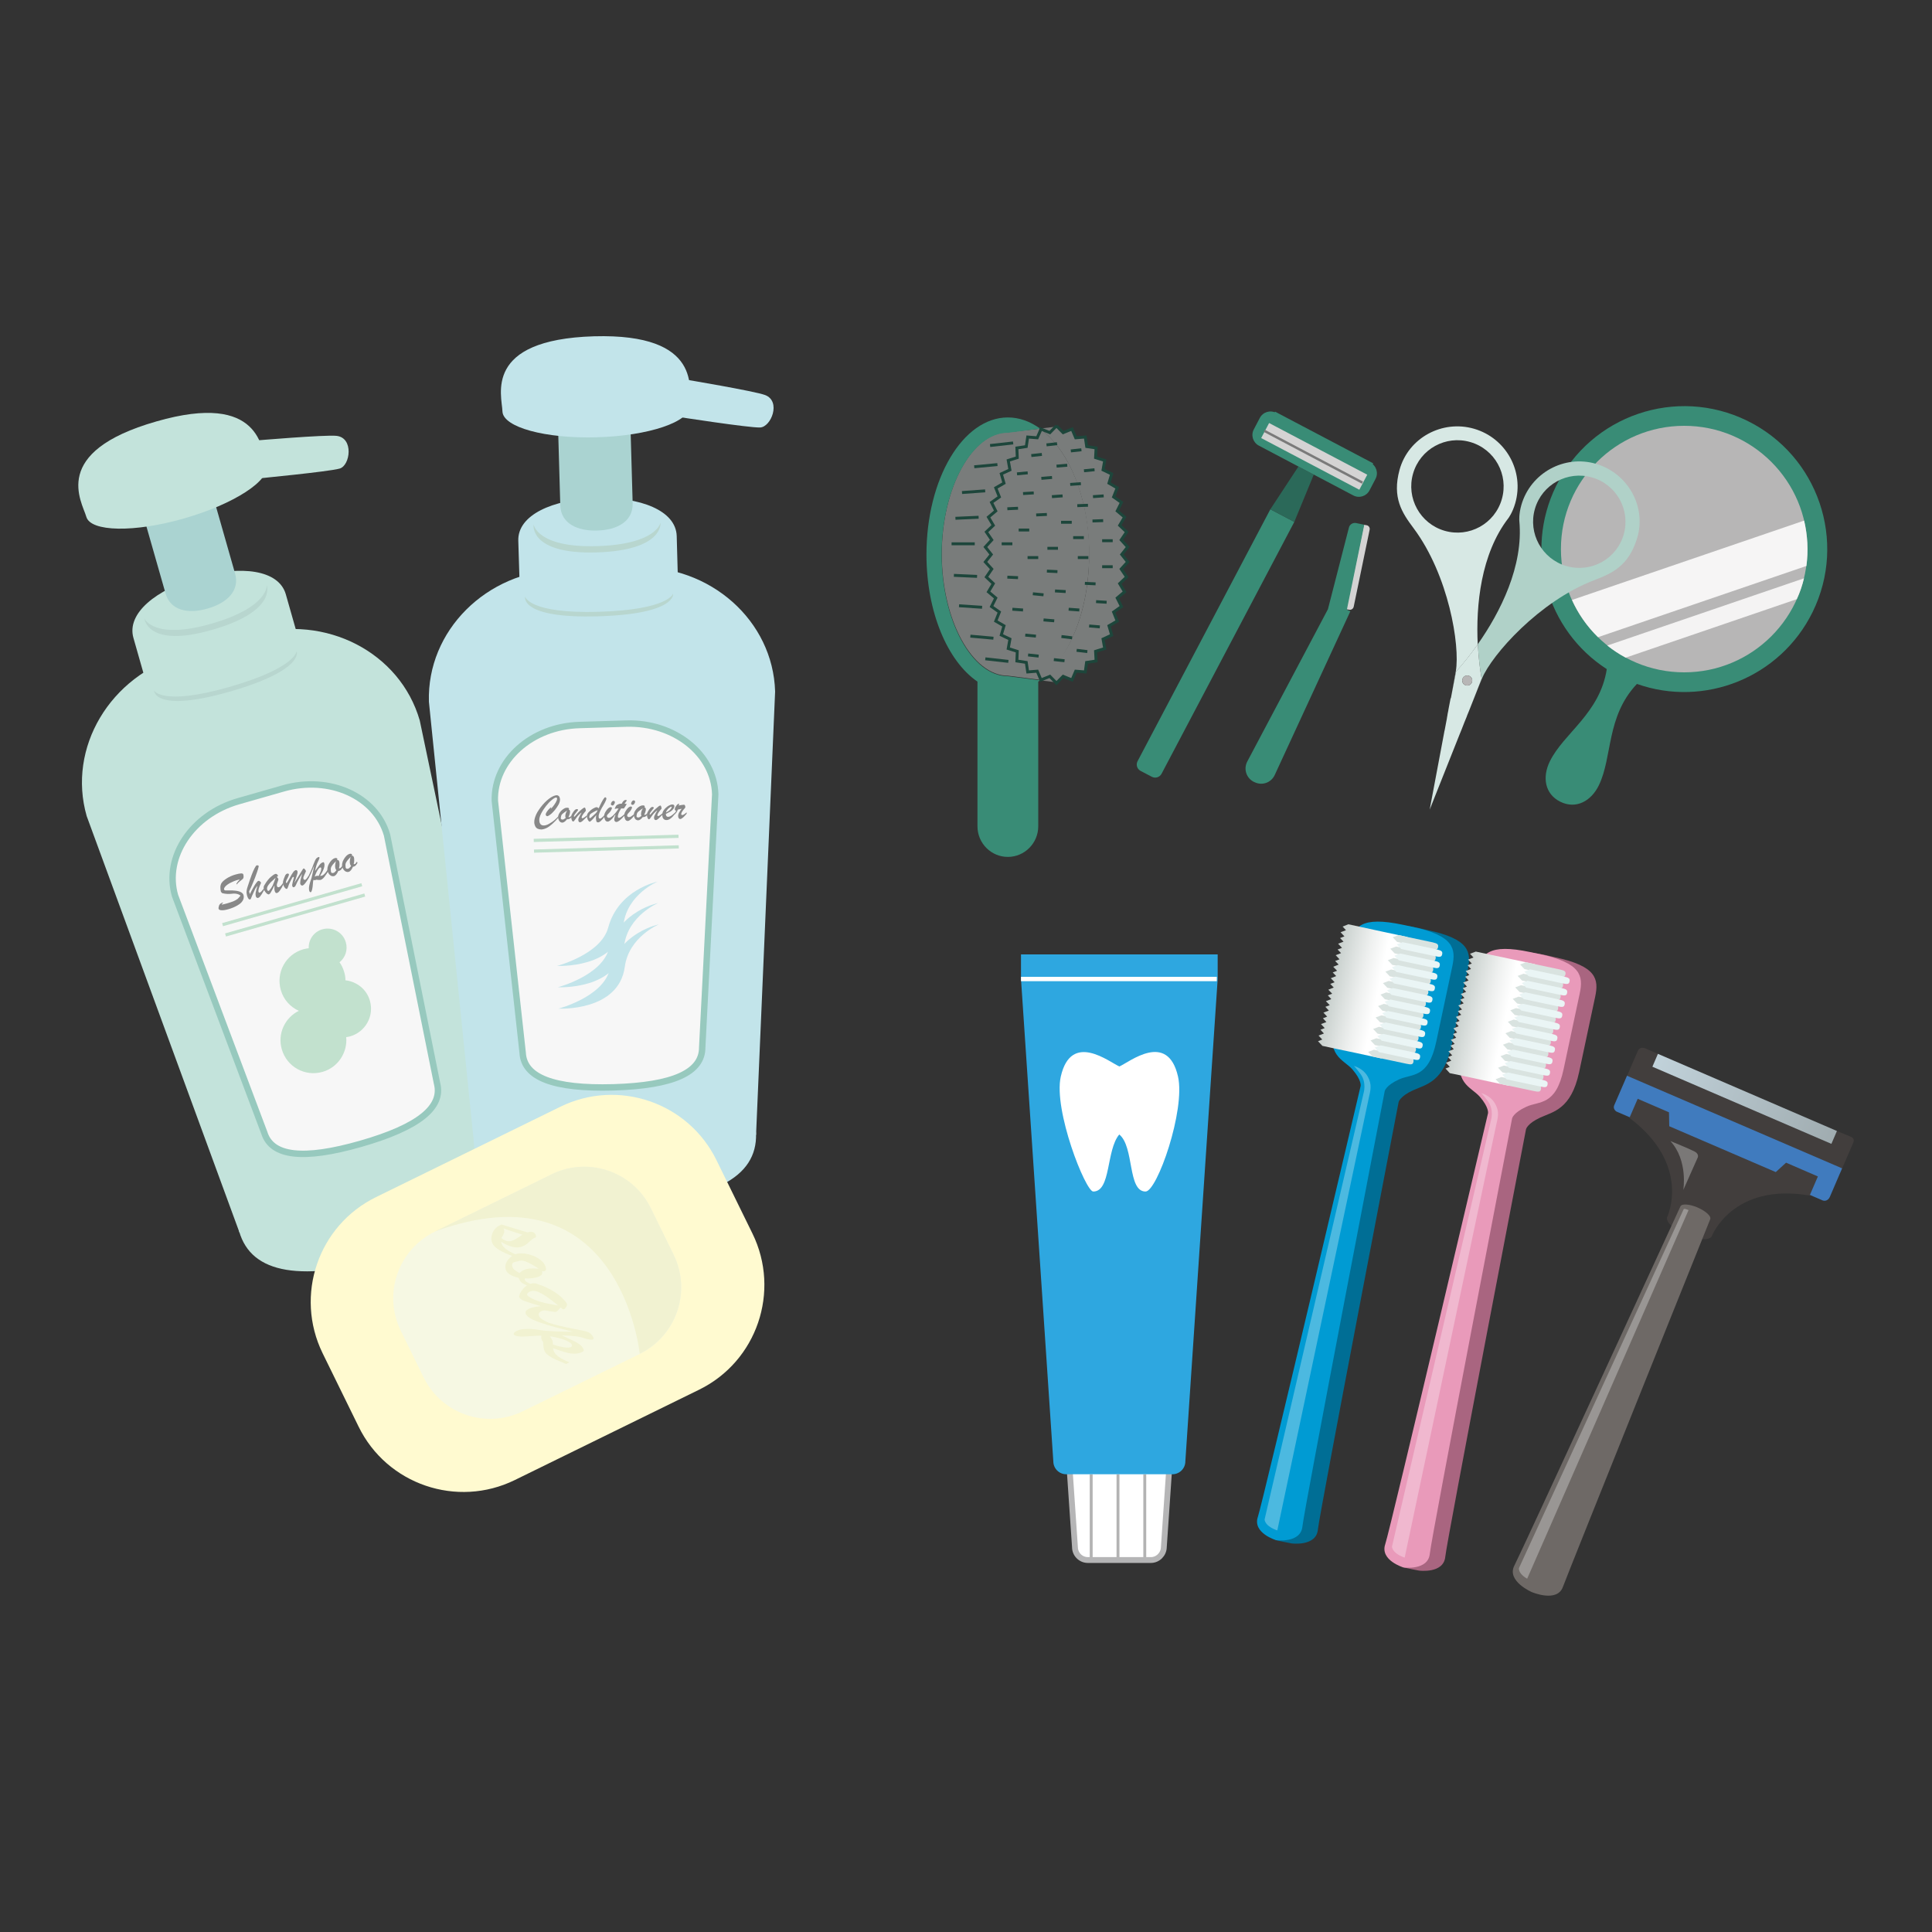 <?xml version="1.0" encoding="utf-8"?>
<!-- Generator: Adobe Illustrator 23.0.2, SVG Export Plug-In . SVG Version: 6.00 Build 0)  -->
<svg version="1.1" id="レイヤー_1" xmlns="http://www.w3.org/2000/svg" xmlns:xlink="http://www.w3.org/1999/xlink" x="0px"
	 y="0px" viewBox="0 0 150 150" style="enable-background:new 0 0 150 150;" xml:space="preserve">
<rect x="0" y="0" width="150" height="150" fill="#333333" stroke="none"/>
<style type="text/css">
	.st0{fill:#C3E3DB;}
	.st1{fill:#F7F7F7;stroke:#97C9BE;stroke-width:0.498;}
	.st2{fill:#AAD3D1;}
	.st3{fill:#B8D6CF;}
	.st4{fill:#888888;}
	.st5{fill:#C2E1CE;}
	.st6{fill:none;stroke:#C2E1CE;stroke-width:0.249;}
	.st7{fill:#C2E4EA;}
	.st8{fill:#797C7B;}
	.st9{fill:#7A7A7A;}
	.st10{fill:#398C76;}
	.st11{fill:none;stroke:#000000;stroke-width:0.227;stroke-miterlimit:10;}
	.st12{fill:none;stroke:#1D463B;stroke-width:0.227;stroke-miterlimit:10;}
	.st13{fill:#B7B6B6;}
	.st14{fill:none;}
	.st15{fill:#F6F5F5;}
	.st16{fill:#F4F3F3;}
	.st17{fill:#2B6959;}
	.st18{fill:#D4D3D3;}
	.st19{fill:none;stroke:#7A7A7A;stroke-width:0.188;stroke-miterlimit:10;}
	.st20{fill:#B0D1C8;}
	.st21{fill:#D7E8E4;}
	.st22{fill:#423E3D;}
	.st23{fill:url(#SVGID_1_);}
	.st24{fill:#407BBE;}
	.st25{fill:#6E6966;}
	.st26{opacity:0.3;fill:#FFFFFF;}
	.st27{fill:#006E95;}
	.st28{fill:#009BD3;}
	.st29{fill:url(#SVGID_2_);}
	.st30{fill:#D9E3E0;}
	.st31{fill:#EAF5F5;}
	.st32{fill:#A96580;}
	.st33{fill:#E99ABA;}
	.st34{fill:url(#SVGID_3_);}
	.st35{clip-path:url(#SVGID_5_);}
	.st36{fill:none;stroke:#B3B3B3;stroke-width:0.226;stroke-miterlimit:10;}
	.st37{fill:#2EA7E0;}
	.st38{fill:#FFFFFF;}
	.st39{fill:none;stroke:#FFFFFF;stroke-width:0.339;stroke-miterlimit:10;}
	.st40{fill:#FFFAD0;}
	.st41{fill:#F6F8E3;}
	.st42{fill:#F1F2D1;}
</style>
<g>
	<g>
		<g>
			<path class="st0" d="M39.64,89.57c0.95,3.3-1.97,5.94-9.11,7.98c-7.14,2.05-11.01,1.36-11.96-1.94
				c-0.43-1.49,2.62-3.68,9.76-5.73C35.47,87.83,39.21,88.07,39.64,89.57z"/>
			<path class="st0" d="M18.6,95.71L6.73,63.36c-1.52-5.3,1.81-10.9,7.43-12.51l5.5-1.58c5.62-1.61,11.41,1.38,12.93,6.67
				l7.08,33.72"/>
		</g>
		<path class="st1" d="M30.05,64.83c-0.87-3.02-4.47-4.64-8.05-3.62l-3.5,1c-3.58,1.03-5.78,4.31-4.91,7.33l6.93,18.41l0,0
			c0.57,1.83,3,2.14,7.5,0.85c4.5-1.29,6.39-2.84,5.91-4.69l0,0L30.05,64.83z"/>
		<path class="st0" d="M22.99,48.95c0.55,1.92-1.85,3.54-5.12,4.47l0,0c-3.27,0.94-6.16,0.83-6.71-1.08l-0.8-2.81
			c-0.55-1.92,1.78-3.77,5.05-4.71l0,0c3.27-0.94,6.23-0.6,6.78,1.32L22.99,48.95z"/>
		<path class="st2" d="M18.25,44.52c0.39,1.35-0.65,2.31-2.14,2.73l0,0c-1.49,0.43-2.88,0.17-3.26-1.19l-1.54-5.39
			c-0.39-1.35,0.51-2.8,2-3.23l0,0c1.49-0.43,3.02,0.32,3.4,1.68L18.25,44.52z"/>
		<g>
			<path class="st0" d="M20.68,36.11c0.34,1.18-2.52,3.03-6.38,4.14c-3.86,1.11-7.27,1.05-7.6-0.13c-0.34-1.18-2.85-5.03,5.44-7.4
				C20.3,30.37,20.34,34.93,20.68,36.11z"/>
			<path class="st0" d="M19.75,34.21c0,0,5.51-0.47,6.38-0.37c1.35,0.15,1.07,2.3,0.24,2.54c-0.83,0.24-6.47,0.78-6.47,0.78"/>
		</g>
		<path class="st3" d="M11.21,48.02c0,0,0.71,1.69,5.18,0.41c4.47-1.28,4.32-2.99,4.32-2.99s0.8,2.02-4.24,3.46
			C11.43,50.36,11.21,48.02,11.21,48.02z"/>
		<path class="st3" d="M11.96,53.61c0,0,0.61,1.22,5.83-0.27c5.22-1.5,5.24-2.79,5.24-2.79s0.68,1.46-5.2,3.15
			C11.94,55.38,11.96,53.61,11.96,53.61z"/>
		<g>
			<path class="st4" d="M18.67,69.54c-0.04-0.05-0.1-0.08-0.18-0.11c-0.07-0.03-0.15-0.04-0.23-0.05c-0.08-0.01-0.16,0-0.25,0.01
				c-0.25,0.03-0.49,0.02-0.73-0.04c-0.02,0-0.05-0.02-0.07-0.05c-0.03-0.02-0.05-0.05-0.06-0.08c-0.03-0.11-0.04-0.21-0.04-0.33
				s0.03-0.21,0.06-0.28c0.06-0.12,0.19-0.25,0.4-0.39c0.21-0.14,0.45-0.25,0.74-0.33c0.17-0.05,0.31-0.07,0.41-0.08
				c0.1,0,0.16,0.03,0.17,0.08c0.02,0.09,0.03,0.16,0.02,0.22c-0.01,0.05-0.03,0.1-0.05,0.12c-0.02,0.02-0.07,0.06-0.13,0.11
				c-0.07,0.05-0.12,0.09-0.17,0.14c-0.05,0.04-0.09,0.08-0.12,0.12c-0.03,0.04-0.05,0.06-0.06,0.06c-0.01,0-0.02,0-0.02-0.01
				c-0.01-0.02,0.01-0.06,0.04-0.11c0.03-0.05,0.07-0.1,0.12-0.15c0.06-0.05,0.08-0.08,0.08-0.09c0-0.02-0.04-0.01-0.12,0.01
				c-0.22,0.06-0.42,0.14-0.59,0.23c-0.17,0.09-0.31,0.19-0.39,0.28s-0.12,0.17-0.1,0.24c0.01,0.04,0.04,0.06,0.09,0.07
				c0.05,0,0.16,0,0.32,0c0.16,0,0.31,0,0.45,0.02c0.19,0.02,0.34,0.06,0.45,0.12c0.11,0.06,0.17,0.13,0.2,0.23
				c0.02,0.07,0.02,0.14,0.01,0.22c-0.01,0.08-0.04,0.15-0.09,0.23c-0.05,0.08-0.11,0.14-0.18,0.2c-0.06,0.05-0.14,0.1-0.24,0.16
				c-0.1,0.06-0.21,0.11-0.33,0.16c-0.12,0.05-0.24,0.09-0.35,0.12c-0.21,0.06-0.38,0.09-0.52,0.08c-0.14,0-0.22-0.04-0.24-0.12
				c-0.01-0.04,0-0.1,0.02-0.18c0.02-0.09,0.06-0.15,0.11-0.2c0.05-0.03,0.09-0.06,0.14-0.08s0.07-0.02,0.08,0c0,0,0,0.01,0,0.01
				c0,0,0,0.01-0.01,0.01c0,0-0.01,0.01-0.01,0.01c-0.02,0.02-0.04,0.03-0.05,0.04c-0.01,0.01-0.02,0.02-0.03,0.03
				c-0.01,0.01-0.01,0.02-0.01,0.03c0.01,0.02,0.13,0,0.38-0.07c0.21-0.06,0.39-0.12,0.52-0.17c0.13-0.05,0.24-0.12,0.34-0.19
				C18.52,69.72,18.6,69.64,18.67,69.54z"/>
			<path class="st4" d="M20.49,68.97l0.03,0.11c-0.07,0.13-0.14,0.25-0.19,0.33s-0.11,0.16-0.15,0.21
				c-0.05,0.05-0.09,0.08-0.13,0.09c-0.09,0.03-0.15-0.02-0.19-0.12c-0.02-0.09-0.03-0.2,0-0.33s0.07-0.29,0.13-0.48
				c-0.04,0.04-0.09,0.09-0.12,0.15c-0.04,0.05-0.07,0.1-0.09,0.16c-0.02,0.05-0.05,0.1-0.06,0.13c-0.05,0.11-0.1,0.22-0.15,0.33
				c-0.04,0.11-0.08,0.18-0.09,0.22s-0.04,0.05-0.06,0.06c-0.09,0.03-0.17-0.07-0.24-0.3c-0.02-0.07-0.03-0.16-0.04-0.26
				c0-0.09,0.02-0.23,0.08-0.41c0.12-0.37,0.22-0.67,0.31-0.91c0.09-0.24,0.17-0.42,0.24-0.55c0.07-0.13,0.12-0.2,0.15-0.21
				c0.04-0.01,0.08-0.01,0.11,0c0.03,0.01,0.05,0.02,0.05,0.03c0.01,0.03,0,0.08-0.02,0.16c-0.02,0.08-0.06,0.21-0.12,0.38
				c-0.06,0.18-0.11,0.31-0.14,0.39c-0.03,0.07-0.07,0.18-0.13,0.32s-0.11,0.26-0.16,0.38c-0.05,0.11-0.11,0.23-0.17,0.36l0.06,0.21
				c0.11-0.22,0.2-0.4,0.29-0.55c0.08-0.15,0.16-0.26,0.22-0.34c0.06-0.08,0.11-0.13,0.15-0.14c0.04-0.01,0.07,0,0.12,0.04
				c0.04,0.03,0.07,0.06,0.08,0.09c0,0.01,0,0.03,0,0.05c-0.06,0.12-0.1,0.23-0.13,0.31c-0.03,0.08-0.05,0.15-0.06,0.21
				c-0.01,0.06-0.01,0.11,0,0.15c0.02,0.06,0.05,0.08,0.1,0.06C20.23,69.29,20.34,69.18,20.49,68.97z"/>
			<path class="st4" d="M20.61,68.59c0.13-0.21,0.27-0.38,0.42-0.51s0.27-0.21,0.36-0.23c0.02-0.01,0.05,0,0.08,0.01
				c0.03,0.01,0.05,0.03,0.07,0.06c0.02,0.02,0.03,0.04,0.04,0.05c0.01,0.02,0,0.04-0.01,0.05c-0.01,0.02-0.04,0.04-0.08,0.06
				c0.01,0.02,0.03,0.04,0.05,0.06c0.02,0.03,0.04,0.05,0.05,0.06c0.01,0.02,0.02,0.03,0.02,0.05c0.01,0.03-0.01,0.09-0.04,0.18
				c-0.03,0.09-0.06,0.16-0.07,0.21c-0.01,0.04-0.01,0.09,0,0.14c0.02,0.09,0.08,0.12,0.16,0.1c0.08-0.02,0.19-0.14,0.32-0.34
				l0.03,0.11c-0.2,0.42-0.37,0.65-0.5,0.68c-0.05,0.01-0.08,0.01-0.11-0.02c-0.03-0.03-0.05-0.07-0.07-0.13
				c-0.03-0.09-0.03-0.24-0.02-0.44c-0.12,0.24-0.21,0.42-0.27,0.52c-0.06,0.11-0.12,0.17-0.17,0.18c-0.03,0.01-0.06-0.01-0.12-0.04
				c-0.05-0.03-0.1-0.08-0.15-0.15c-0.05-0.06-0.09-0.13-0.11-0.21c-0.02-0.05-0.02-0.1-0.02-0.14c0-0.04,0.01-0.08,0.03-0.13
				C20.52,68.74,20.56,68.67,20.61,68.59z M21.4,68.15c-0.27,0.23-0.45,0.41-0.55,0.55c-0.1,0.13-0.14,0.26-0.11,0.36
				c0.01,0.04,0.03,0.07,0.05,0.09c0.02,0.02,0.04,0.03,0.06,0.02c0.01,0,0.03-0.02,0.06-0.04c0.1-0.11,0.19-0.24,0.26-0.38
				C21.24,68.59,21.31,68.4,21.4,68.15z"/>
			<path class="st4" d="M22.85,68.56c0.12-0.19,0.23-0.36,0.31-0.5s0.15-0.25,0.2-0.33c0.05-0.08,0.09-0.15,0.13-0.21
				c0.04-0.06,0.06-0.09,0.08-0.09c0.03-0.01,0.06,0.01,0.1,0.06c0.04,0.05,0.07,0.09,0.08,0.13c0.01,0.02-0.02,0.09-0.07,0.19
				c-0.05,0.11-0.09,0.19-0.11,0.25c-0.02,0.06-0.03,0.12-0.01,0.17c0.01,0.03,0.03,0.05,0.05,0.07c0.03,0.01,0.05,0.01,0.08,0.01
				c0.03-0.01,0.07-0.04,0.11-0.09s0.1-0.13,0.17-0.25l0.04,0.13c-0.08,0.13-0.14,0.24-0.21,0.33c-0.06,0.09-0.12,0.17-0.17,0.22
				c-0.05,0.05-0.1,0.09-0.14,0.1c-0.04,0.01-0.07,0-0.1-0.02c-0.03-0.02-0.06-0.05-0.07-0.09c-0.01-0.04-0.02-0.08-0.01-0.13
				c0-0.05,0.01-0.1,0.02-0.17c0.01-0.06,0.03-0.14,0.06-0.24s0.05-0.18,0.07-0.26c-0.09,0.13-0.17,0.26-0.24,0.38
				c-0.07,0.12-0.12,0.22-0.16,0.3c-0.04,0.09-0.07,0.15-0.09,0.2c-0.04,0.09-0.1,0.15-0.15,0.16c-0.06,0.02-0.11-0.02-0.13-0.1
				c-0.01-0.04-0.01-0.11,0.02-0.21c0.02-0.1,0.05-0.24,0.1-0.41c0.01-0.01,0-0.03,0-0.05c-0.01-0.02-0.02-0.03-0.05-0.03
				c-0.03,0.01-0.06,0.04-0.09,0.11c-0.04,0.06-0.1,0.19-0.2,0.39c-0.03,0.06-0.05,0.12-0.08,0.21c-0.03,0.08-0.05,0.14-0.07,0.17
				c-0.01,0.03-0.03,0.05-0.05,0.05c-0.04,0.01-0.09-0.01-0.15-0.08s-0.1-0.15-0.13-0.25c-0.02-0.07-0.03-0.14-0.02-0.2
				c0.01-0.06,0.03-0.14,0.06-0.23c0.05-0.14,0.09-0.24,0.12-0.3c0.04-0.06,0.08-0.1,0.14-0.12c0.03-0.01,0.07-0.01,0.09,0
				c0.03,0.01,0.04,0.02,0.05,0.05c0.01,0.02,0,0.07-0.03,0.14c-0.03,0.07-0.06,0.14-0.11,0.22c-0.03,0.04-0.05,0.1-0.07,0.16
				c-0.02,0.06-0.02,0.1-0.02,0.12c0.01,0.03,0.03,0.04,0.05,0.04c0.02-0.01,0.06-0.06,0.12-0.17c0.06-0.11,0.12-0.22,0.19-0.35
				c0.07-0.13,0.14-0.23,0.2-0.32c0.06-0.09,0.13-0.14,0.18-0.16c0.04-0.01,0.07-0.01,0.1,0.01c0.03,0.02,0.05,0.05,0.06,0.09
				c0.01,0.03,0,0.08-0.01,0.16C23.07,67.9,23.04,68,23,68.12C22.97,68.24,22.91,68.38,22.85,68.56z"/>
			<path class="st4" d="M23.99,68.12L23.96,68c0.11-0.23,0.21-0.44,0.28-0.63c0.07-0.19,0.13-0.35,0.18-0.46
				c0.04-0.11,0.09-0.2,0.13-0.25c0.04-0.05,0.1-0.09,0.18-0.12c0.04-0.01,0.06,0,0.07,0.03c0.01,0.03,0,0.07-0.02,0.12
				s-0.05,0.12-0.08,0.18c-0.05,0.09-0.09,0.19-0.13,0.31c-0.04,0.12-0.07,0.27-0.11,0.45c0.05-0.07,0.11-0.15,0.17-0.24
				c0.06-0.09,0.12-0.17,0.16-0.22c0.04-0.05,0.08-0.1,0.13-0.14c0.05-0.04,0.09-0.06,0.15-0.08c0.03-0.01,0.06-0.01,0.07,0
				c0.01,0.01,0.02,0.03,0.03,0.06c0.03,0.09,0.03,0.18,0.01,0.28c-0.02,0.1-0.06,0.21-0.11,0.32c-0.06,0.12-0.13,0.25-0.22,0.39
				c0.05,0,0.09,0,0.13-0.01c0.14-0.04,0.29-0.2,0.46-0.47l0.04,0.13c-0.07,0.11-0.13,0.21-0.2,0.3c-0.06,0.1-0.13,0.18-0.19,0.24
				c-0.06,0.06-0.13,0.11-0.19,0.12c-0.02,0.01-0.05,0.01-0.08,0.01c-0.03,0-0.05,0-0.08,0c-0.02,0-0.06,0-0.1-0.01
				c-0.04,0-0.07-0.01-0.09-0.01c-0.04,0.02-0.05,0.03-0.06,0.03c-0.04,0.01-0.09,0.01-0.16-0.01c-0.02,0.09-0.03,0.2-0.04,0.33
				c-0.01,0.13-0.02,0.24-0.04,0.32c-0.01,0.08-0.03,0.16-0.07,0.24c-0.02,0.04-0.04,0.06-0.05,0.06c-0.05,0.01-0.09-0.02-0.12-0.11
				c-0.02-0.08-0.03-0.16-0.02-0.26c0.01-0.09,0.02-0.18,0.05-0.27c0.02-0.09,0.05-0.18,0.08-0.27c0.03-0.09,0.05-0.16,0.07-0.21
				c0.09-0.38,0.16-0.69,0.2-0.95C24.23,67.65,24.09,67.94,23.99,68.12z M24.74,68.01c0.08-0.16,0.14-0.29,0.17-0.39
				c0.03-0.1,0.04-0.18,0.03-0.22c-0.01-0.04-0.04-0.06-0.08-0.05c-0.06,0.02-0.13,0.09-0.21,0.22c-0.08,0.13-0.15,0.29-0.22,0.49
				c0.08-0.04,0.14-0.05,0.17-0.06C24.63,67.99,24.68,67.99,24.74,68.01z"/>
			<path class="st4" d="M26.58,67.22l0.03,0.12c-0.06,0.09-0.11,0.16-0.15,0.2c-0.04,0.04-0.11,0.07-0.2,0.09
				c-0.1,0.23-0.21,0.36-0.33,0.39c-0.07,0.02-0.13,0.01-0.2-0.01c-0.07-0.03-0.13-0.08-0.18-0.14c-0.05-0.07-0.09-0.14-0.12-0.24
				c-0.02-0.08-0.02-0.17,0-0.27c0.02-0.11,0.06-0.21,0.12-0.31c0.06-0.1,0.12-0.19,0.2-0.27c0.08-0.08,0.15-0.12,0.23-0.15
				c0.06-0.02,0.1-0.02,0.14-0.01c0.04,0.01,0.06,0.03,0.07,0.06c0.01,0.02,0,0.05-0.02,0.09c0.05,0,0.08,0,0.11,0.02
				c0.02,0.02,0.04,0.06,0.06,0.11c0.02,0.06,0.02,0.13,0.02,0.23c0,0.09-0.01,0.19-0.04,0.27l0.04,0.02l0.03-0.01
				c0.02-0.01,0.04-0.02,0.06-0.03c0.02-0.02,0.03-0.03,0.04-0.05C26.52,67.31,26.54,67.27,26.58,67.22z M26.08,66.86
				c-0.08,0.09-0.15,0.16-0.21,0.23c-0.06,0.07-0.1,0.13-0.14,0.2c-0.03,0.06-0.05,0.12-0.05,0.18c0.01,0.14,0.01,0.22,0.02,0.23
				c0.02,0.08,0.09,0.1,0.2,0.07c0.05-0.01,0.12-0.08,0.22-0.2c-0.04-0.05-0.06-0.1-0.08-0.15c-0.02-0.07-0.03-0.15-0.02-0.24
				C26.03,67.08,26.05,66.97,26.08,66.86z"/>
			<path class="st4" d="M27.72,66.89l0.03,0.12c-0.06,0.09-0.11,0.16-0.15,0.2c-0.04,0.04-0.11,0.07-0.2,0.09
				c-0.1,0.23-0.21,0.36-0.33,0.39c-0.07,0.02-0.13,0.01-0.2-0.01c-0.07-0.03-0.13-0.08-0.18-0.14c-0.05-0.07-0.09-0.14-0.12-0.24
				c-0.02-0.08-0.02-0.17,0-0.27c0.02-0.11,0.06-0.21,0.12-0.31s0.12-0.19,0.2-0.27c0.08-0.08,0.15-0.12,0.23-0.15
				c0.06-0.02,0.1-0.02,0.14-0.01c0.04,0.01,0.06,0.03,0.07,0.06c0.01,0.02,0,0.05-0.02,0.09c0.05,0,0.08,0,0.11,0.02
				c0.02,0.02,0.04,0.06,0.06,0.11c0.02,0.06,0.02,0.13,0.02,0.23c0,0.09-0.01,0.19-0.04,0.28l0.04,0.02l0.03-0.01
				c0.02-0.01,0.04-0.02,0.06-0.03s0.03-0.03,0.04-0.05C27.65,66.98,27.68,66.95,27.72,66.89z M27.22,66.53
				c-0.08,0.09-0.15,0.17-0.21,0.23c-0.06,0.07-0.1,0.13-0.14,0.2c-0.03,0.06-0.05,0.12-0.05,0.18c0.01,0.14,0.01,0.22,0.02,0.23
				c0.02,0.08,0.09,0.1,0.2,0.07c0.05-0.01,0.12-0.08,0.22-0.2c-0.04-0.05-0.06-0.1-0.08-0.15c-0.02-0.07-0.03-0.16-0.02-0.24
				C27.17,66.75,27.19,66.65,27.22,66.53z"/>
		</g>
		<path class="st5" d="M26.82,76.11c0-0.22-0.03-0.43-0.1-0.65c-0.08-0.28-0.2-0.53-0.36-0.75c0.45-0.36,0.66-0.96,0.49-1.55
			c-0.22-0.78-1.04-1.23-1.82-1.01c-0.67,0.19-1.09,0.81-1.06,1.47c-0.14,0.02-0.28,0.04-0.42,0.08c-1.36,0.39-2.14,1.8-1.75,3.16
			c0.21,0.75,0.74,1.32,1.4,1.62c-1.09,0.54-1.67,1.79-1.32,2.99c0.39,1.36,1.8,2.14,3.16,1.75c1.2-0.34,1.95-1.5,1.84-2.7
			c0.1-0.01,0.21-0.03,0.31-0.06c1.18-0.34,1.87-1.57,1.53-2.76C28.47,76.81,27.7,76.21,26.82,76.11z"/>
		<line class="st6" x1="17.28" y1="71.79" x2="28.09" y2="68.69"/>
		<line class="st6" x1="17.51" y1="72.59" x2="28.32" y2="69.49"/>
	</g>
	<g>
		<g>
			<path class="st7" d="M58.7,88.01c0.1,3.43-3.38,5.26-10.8,5.48c-7.42,0.22-11-1.41-11.11-4.84c-0.05-1.55,3.45-2.92,10.87-3.14
				C55.09,85.29,58.66,86.45,58.7,88.01z"/>
			<path class="st7" d="M36.8,88.76l-3.5-34.28c-0.16-5.51,4.45-10.11,10.29-10.28l5.71-0.17c5.85-0.17,10.72,4.16,10.88,9.66
				L58.7,88.12"/>
		</g>
		<path class="st1" d="M55.53,61.67c-0.09-3.14-3.18-5.6-6.9-5.49l-3.64,0.11c-3.72,0.11-6.66,2.75-6.57,5.89l2.16,19.56l0,0
			c0.1,1.91,2.38,2.81,7.05,2.68c4.67-0.14,6.89-1.17,6.89-3.09l0,0L55.53,61.67z"/>
		<path class="st7" d="M52.62,44.54c0.06,1.99-2.67,2.97-6.06,3.07l0,0c-3.4,0.1-6.17-0.71-6.23-2.71l-0.09-2.92
			c-0.06-1.99,2.66-3.21,6.06-3.31l0,0c3.4-0.1,6.18,0.96,6.24,2.95L52.62,44.54z"/>
		<path class="st2" d="M49.12,39.07c0.04,1.41-1.2,2.08-2.75,2.12l0,0c-1.55,0.05-2.83-0.55-2.87-1.96l-0.16-5.6
			c-0.04-1.41,1.18-2.58,2.74-2.63l0,0c1.55-0.05,2.84,1.06,2.88,2.47L49.12,39.07z"/>
		<g>
			<path class="st7" d="M53.55,31.52c0.04,1.23-3.19,2.32-7.2,2.43c-4.01,0.12-7.3-0.78-7.34-2.01c-0.04-1.23-1.52-5.57,7.11-5.83
				C54.61,25.87,53.52,30.29,53.55,31.52z"/>
			<path class="st7" d="M53.12,29.45c0,0,5.45,0.91,6.28,1.22c1.27,0.48,0.47,2.49-0.39,2.52c-0.86,0.03-6.46-0.84-6.46-0.84"/>
		</g>
		<path class="st3" d="M41.43,40.72c0,0,0.27,1.82,4.92,1.68c4.65-0.14,4.93-1.82,4.93-1.82s0.28,2.15-4.97,2.31
			C41.06,43.04,41.43,40.72,41.43,40.72z"/>
		<path class="st3" d="M40.77,46.32c0,0,0.29,1.34,5.72,1.18c5.43-0.16,5.77-1.41,5.77-1.41s0.3,1.58-5.82,1.76
			C40.32,48.03,40.77,46.32,40.77,46.32z"/>
		<g>
			<path class="st4" d="M43.36,63.37l0,0.1c-0.17,0.2-0.33,0.37-0.48,0.5c-0.15,0.13-0.29,0.24-0.43,0.31
				c-0.14,0.07-0.28,0.11-0.41,0.12c-0.11,0-0.21-0.02-0.3-0.06c-0.08-0.04-0.15-0.11-0.19-0.2c-0.04-0.09-0.07-0.19-0.07-0.31
				c0-0.09,0.01-0.19,0.04-0.3c0.03-0.11,0.07-0.21,0.12-0.32c0.05-0.11,0.12-0.22,0.2-0.34c0.08-0.12,0.17-0.24,0.28-0.37
				c0.11-0.13,0.23-0.25,0.34-0.35c0.11-0.1,0.21-0.17,0.3-0.23c0.09-0.06,0.18-0.1,0.25-0.13c0.08-0.03,0.14-0.04,0.2-0.05
				c0.05,0,0.1,0.01,0.14,0.04c0.04,0.02,0.07,0.06,0.09,0.11c0.02,0.05,0.03,0.1,0.04,0.17c0,0.12-0.03,0.25-0.11,0.4
				c-0.08,0.15-0.18,0.29-0.29,0.43c-0.12,0.14-0.23,0.26-0.34,0.34c-0.11,0.09-0.19,0.13-0.24,0.14c-0.03,0-0.06-0.01-0.09-0.04
				c-0.03-0.02-0.04-0.05-0.04-0.09c0-0.06,0.03-0.13,0.09-0.22c0.06-0.09,0.13-0.17,0.2-0.24s0.12-0.11,0.13-0.11
				c0.01,0,0.01,0,0.01,0.01c0,0.01,0,0.03-0.02,0.05c-0.01,0.02-0.02,0.04-0.02,0.04c0,0.01,0,0.01,0.01,0.01
				c0.02,0,0.07-0.05,0.15-0.15s0.16-0.21,0.23-0.33c0.07-0.12,0.1-0.21,0.1-0.29c0-0.03-0.01-0.05-0.02-0.07
				c-0.01-0.02-0.03-0.02-0.06-0.02c-0.07,0-0.19,0.07-0.33,0.19c-0.15,0.12-0.3,0.28-0.45,0.47c-0.15,0.19-0.28,0.39-0.38,0.59
				c-0.1,0.2-0.15,0.38-0.14,0.53c0,0.09,0.02,0.16,0.05,0.22c0.03,0.06,0.07,0.1,0.12,0.13c0.05,0.03,0.11,0.04,0.18,0.04
				c0.15,0,0.33-0.07,0.52-0.2C42.93,63.79,43.14,63.61,43.36,63.37z"/>
			<path class="st4" d="M44.37,63.34l0,0.11c-0.07,0.07-0.12,0.11-0.17,0.13c-0.04,0.02-0.1,0.03-0.18,0.03
				c-0.13,0.17-0.25,0.25-0.36,0.26c-0.06,0-0.11-0.02-0.16-0.05c-0.05-0.04-0.09-0.09-0.12-0.16s-0.05-0.14-0.05-0.23
				c0-0.07,0.02-0.14,0.06-0.23c0.04-0.08,0.1-0.16,0.17-0.24c0.07-0.07,0.14-0.13,0.23-0.18c0.08-0.05,0.16-0.07,0.23-0.07
				c0.05,0,0.09,0.01,0.12,0.02s0.04,0.04,0.04,0.06c0,0.02-0.01,0.05-0.03,0.07c0.04,0.01,0.07,0.02,0.08,0.04
				c0.02,0.02,0.02,0.06,0.03,0.11c0,0.05-0.01,0.12-0.03,0.19c-0.02,0.08-0.05,0.15-0.09,0.22l0.03,0.03l0.02,0
				c0.02,0,0.04-0.01,0.05-0.02c0.02-0.01,0.03-0.02,0.05-0.03C44.3,63.4,44.33,63.38,44.37,63.34z M44.03,62.93
				c-0.09,0.06-0.16,0.11-0.22,0.15s-0.11,0.09-0.16,0.13c-0.04,0.04-0.07,0.09-0.08,0.13c-0.02,0.12-0.04,0.18-0.03,0.19
				c0,0.07,0.05,0.1,0.15,0.1c0.05,0,0.12-0.04,0.23-0.12c-0.02-0.05-0.03-0.1-0.03-0.14c0-0.07,0.01-0.13,0.03-0.2
				C43.94,63.1,43.98,63.02,44.03,62.93z"/>
			<path class="st4" d="M45.43,63.02c-0.18,0.21-0.27,0.36-0.27,0.44c0,0.05,0.02,0.07,0.06,0.07c0.03,0,0.07-0.02,0.12-0.05
				c0.05-0.03,0.12-0.09,0.23-0.18l0,0.11c-0.15,0.15-0.26,0.26-0.34,0.33c-0.08,0.07-0.14,0.1-0.19,0.1
				c-0.09,0-0.13-0.05-0.14-0.17c0-0.03,0-0.07,0.01-0.1c0.01-0.03,0.02-0.07,0.04-0.1c0.02-0.04,0.04-0.09,0.08-0.16
				c0.04-0.07,0.08-0.14,0.13-0.23c-0.06,0.03-0.13,0.1-0.22,0.19c-0.06,0.06-0.11,0.11-0.15,0.17c-0.04,0.05-0.08,0.11-0.13,0.18
				c-0.04,0.06-0.08,0.11-0.1,0.13c-0.02,0.02-0.04,0.03-0.06,0.03c-0.03,0-0.07-0.03-0.1-0.1c-0.03-0.07-0.05-0.15-0.05-0.25
				c0-0.06,0-0.1,0.02-0.14c0.01-0.03,0.04-0.08,0.07-0.14c0.07-0.12,0.13-0.2,0.18-0.25c0.05-0.05,0.1-0.08,0.15-0.08
				c0.03,0,0.06,0,0.08,0.01c0.02,0.01,0.03,0.03,0.03,0.05c0,0.01,0,0.02-0.01,0.03c-0.01,0.01-0.01,0.02-0.02,0.03
				c-0.01,0.01-0.02,0.03-0.05,0.06c-0.16,0.19-0.24,0.31-0.24,0.37c0,0.03,0.01,0.05,0.03,0.04c0.01,0,0.04-0.02,0.07-0.06
				c0.04-0.04,0.08-0.1,0.14-0.16c0.06-0.07,0.12-0.14,0.2-0.21c0.08-0.08,0.17-0.15,0.26-0.22c0.05-0.04,0.1-0.06,0.14-0.06
				c0.02,0,0.03,0.02,0.05,0.07c0.02,0.04,0.03,0.09,0.03,0.14C45.5,62.94,45.48,62.97,45.43,63.02z"/>
			<path class="st4" d="M46.29,63.29c-0.09,0.11-0.17,0.2-0.24,0.28c-0.07,0.08-0.13,0.13-0.17,0.17c-0.05,0.04-0.08,0.06-0.09,0.06
				c-0.03,0-0.06-0.02-0.09-0.06c-0.04-0.04-0.07-0.1-0.09-0.17c-0.03-0.07-0.04-0.14-0.04-0.21c0-0.1,0.04-0.21,0.14-0.31
				s0.21-0.2,0.33-0.27s0.22-0.11,0.28-0.11c0.05,0,0.1,0.03,0.16,0.09c0.08-0.17,0.15-0.33,0.22-0.46c0.07-0.13,0.13-0.24,0.18-0.3
				c0.05-0.07,0.08-0.1,0.1-0.1c0.02,0,0.04,0.01,0.07,0.03c0.02,0.02,0.03,0.05,0.03,0.08c0,0.05-0.04,0.15-0.11,0.29
				s-0.15,0.27-0.23,0.4c-0.07,0.13-0.14,0.26-0.19,0.38c-0.05,0.12-0.08,0.24-0.07,0.34c0,0.1,0.04,0.14,0.1,0.14
				c0.04,0,0.08-0.02,0.14-0.07c0.06-0.04,0.13-0.12,0.23-0.22l0,0.12c-0.22,0.3-0.39,0.46-0.52,0.46c-0.05,0-0.09-0.02-0.11-0.05
				c-0.02-0.04-0.04-0.09-0.04-0.17C46.26,63.52,46.27,63.41,46.29,63.29z M46.39,62.9c-0.09,0.03-0.2,0.09-0.33,0.16
				c-0.12,0.07-0.2,0.12-0.23,0.15c-0.02,0.02-0.04,0.06-0.06,0.12c-0.02,0.06-0.02,0.1-0.02,0.13c0,0.02,0.01,0.03,0.02,0.04
				c0.01,0.01,0.02,0.02,0.04,0.02c0.01,0,0.03-0.01,0.05-0.02c0.02-0.01,0.05-0.04,0.09-0.08c0.04-0.04,0.07-0.06,0.08-0.07
				c0.02-0.02,0.06-0.05,0.12-0.11c0.06-0.05,0.1-0.1,0.13-0.13c0.03-0.03,0.05-0.06,0.07-0.1C46.37,62.98,46.39,62.94,46.39,62.9z"
				/>
			<path class="st4" d="M47.68,63.25l0,0.12c-0.1,0.14-0.19,0.24-0.28,0.31c-0.09,0.07-0.16,0.11-0.22,0.11
				c-0.09,0-0.15-0.04-0.2-0.13c-0.04-0.09-0.07-0.19-0.07-0.3c0-0.04,0-0.08,0.01-0.12c0.01-0.04,0.02-0.07,0.03-0.09
				c0.01-0.02,0.03-0.06,0.06-0.12c0.14-0.24,0.28-0.36,0.4-0.36c0.06,0,0.1,0.02,0.1,0.07c0,0.03-0.02,0.09-0.06,0.16
				c-0.04,0.07-0.08,0.13-0.11,0.16c-0.09,0.09-0.15,0.16-0.18,0.19c-0.03,0.04-0.04,0.08-0.04,0.12c0,0.04,0.02,0.07,0.05,0.09
				c0.03,0.03,0.07,0.04,0.11,0.04c0.05,0,0.1-0.02,0.16-0.06C47.51,63.39,47.59,63.33,47.68,63.25z M47.55,62.54
				c-0.03,0-0.05-0.01-0.08-0.03s-0.04-0.04-0.04-0.08c0-0.05,0.02-0.1,0.06-0.16c0.04-0.06,0.09-0.09,0.14-0.09
				c0.03,0,0.06,0.01,0.08,0.03c0.02,0.02,0.03,0.05,0.03,0.08c0,0.05-0.02,0.1-0.06,0.15C47.65,62.51,47.6,62.54,47.55,62.54z"/>
			<path class="st4" d="M48.2,62.4l0.07,0c0.05-0.1,0.1-0.18,0.15-0.22c0.04-0.04,0.1-0.07,0.15-0.07c0.06,0,0.09,0.01,0.09,0.04
				c0,0.01-0.02,0.05-0.07,0.11c-0.04,0.06-0.08,0.11-0.1,0.14c0.04,0,0.07,0.01,0.1,0.01c0.03,0,0.05,0,0.07,0.01
				c-0.06,0.11-0.13,0.23-0.22,0.35c-0.03,0-0.05,0-0.08,0c-0.02,0-0.04,0-0.06,0c-0.02,0-0.05,0-0.08,0
				c-0.05,0.09-0.1,0.18-0.14,0.25c-0.04,0.07-0.06,0.14-0.08,0.2c-0.02,0.06-0.03,0.12-0.03,0.17c0,0.07,0.03,0.11,0.09,0.11
				c0.04,0,0.09-0.02,0.16-0.07c0.06-0.04,0.15-0.11,0.26-0.21l0,0.11c-0.28,0.32-0.48,0.48-0.62,0.49c-0.05,0-0.09-0.02-0.12-0.05
				c-0.03-0.04-0.05-0.08-0.05-0.14c0-0.04,0.01-0.09,0.02-0.14c0.01-0.05,0.04-0.14,0.08-0.25c-0.02,0.01-0.03,0.03-0.04,0.04
				c-0.01,0.01-0.02,0.02-0.04,0.03c-0.01,0.01-0.02,0.02-0.03,0.03c-0.01,0.01-0.02,0.02-0.04,0.04l0-0.11
				c0.11-0.1,0.24-0.26,0.39-0.5c-0.02,0-0.03,0-0.04,0c-0.01,0-0.03,0-0.05,0c-0.06,0-0.11,0.01-0.14,0.02
				c-0.01,0-0.02,0.01-0.04,0.01s-0.02,0.01-0.02,0.01s-0.01,0-0.01-0.01c0-0.04,0.02-0.09,0.06-0.16c0.03-0.06,0.06-0.11,0.1-0.13
				c0.03-0.03,0.07-0.05,0.11-0.06C48.06,62.41,48.12,62.41,48.2,62.4z"/>
			<path class="st4" d="M49.24,63.2l0,0.12c-0.1,0.14-0.19,0.24-0.28,0.31s-0.16,0.11-0.22,0.11c-0.09,0-0.15-0.04-0.2-0.13
				c-0.04-0.09-0.07-0.19-0.07-0.3c0-0.04,0-0.08,0.01-0.12c0.01-0.04,0.02-0.07,0.03-0.09c0.01-0.02,0.03-0.06,0.06-0.12
				c0.14-0.24,0.28-0.36,0.4-0.36c0.06,0,0.1,0.02,0.1,0.07c0,0.03-0.02,0.09-0.06,0.16c-0.04,0.07-0.08,0.13-0.11,0.16
				c-0.09,0.09-0.15,0.16-0.17,0.19s-0.04,0.08-0.04,0.12c0,0.04,0.02,0.07,0.05,0.09c0.03,0.02,0.07,0.04,0.11,0.03
				c0.05,0,0.1-0.02,0.16-0.06C49.07,63.34,49.15,63.28,49.24,63.2z M49.11,62.49c-0.03,0-0.05-0.01-0.08-0.03S49,62.42,49,62.39
				c0-0.05,0.02-0.1,0.06-0.16c0.04-0.06,0.09-0.09,0.14-0.09c0.03,0,0.06,0.01,0.08,0.03c0.02,0.02,0.03,0.05,0.03,0.08
				c0,0.05-0.02,0.1-0.06,0.15C49.21,62.46,49.16,62.49,49.11,62.49z"/>
			<path class="st4" d="M50.25,63.17l0,0.11c-0.07,0.07-0.12,0.11-0.17,0.13c-0.04,0.02-0.1,0.03-0.18,0.03
				c-0.13,0.17-0.25,0.25-0.36,0.25c-0.06,0-0.11-0.02-0.16-0.05s-0.09-0.09-0.12-0.16s-0.05-0.14-0.05-0.23
				c0-0.07,0.02-0.14,0.06-0.23c0.04-0.08,0.1-0.16,0.17-0.24c0.07-0.07,0.14-0.13,0.23-0.18s0.16-0.07,0.23-0.07
				c0.05,0,0.09,0,0.12,0.02c0.03,0.01,0.04,0.04,0.04,0.06c0,0.02-0.01,0.05-0.03,0.07c0.04,0.01,0.07,0.02,0.08,0.04
				c0.02,0.02,0.02,0.05,0.03,0.11s-0.01,0.12-0.03,0.19c-0.02,0.08-0.05,0.15-0.09,0.22l0.03,0.03h0.02c0.02,0,0.04-0.01,0.05-0.02
				s0.03-0.02,0.05-0.03S50.21,63.2,50.25,63.17z M49.91,62.76c-0.09,0.05-0.16,0.11-0.22,0.15c-0.06,0.04-0.11,0.09-0.16,0.13
				c-0.04,0.05-0.07,0.09-0.08,0.14c-0.02,0.12-0.04,0.18-0.03,0.19c0,0.07,0.05,0.1,0.15,0.1c0.05,0,0.12-0.04,0.23-0.12
				c-0.02-0.05-0.03-0.1-0.03-0.14c0-0.07,0.01-0.13,0.03-0.21C49.82,62.93,49.86,62.85,49.91,62.76z"/>
			<path class="st4" d="M51.31,62.85c-0.18,0.21-0.27,0.36-0.27,0.44c0,0.05,0.02,0.07,0.06,0.07c0.03,0,0.07-0.02,0.12-0.05
				s0.12-0.09,0.23-0.18l0,0.11c-0.15,0.15-0.26,0.26-0.34,0.33c-0.08,0.07-0.14,0.1-0.19,0.1c-0.09,0-0.13-0.05-0.14-0.17
				c0-0.03,0-0.07,0.01-0.1s0.02-0.07,0.04-0.1c0.02-0.04,0.04-0.09,0.08-0.16c0.04-0.07,0.08-0.14,0.13-0.23
				c-0.06,0.03-0.13,0.1-0.22,0.19c-0.06,0.06-0.11,0.11-0.15,0.17c-0.04,0.05-0.08,0.11-0.13,0.18c-0.04,0.07-0.08,0.11-0.1,0.13
				c-0.02,0.02-0.04,0.03-0.06,0.03c-0.03,0-0.07-0.03-0.1-0.1c-0.03-0.07-0.05-0.15-0.05-0.25c0-0.06,0-0.1,0.02-0.14
				c0.01-0.03,0.04-0.08,0.07-0.14c0.07-0.12,0.13-0.2,0.18-0.25c0.05-0.05,0.1-0.08,0.15-0.08c0.03,0,0.06,0,0.08,0.02
				c0.02,0.01,0.03,0.03,0.03,0.05c0,0.01,0,0.02-0.01,0.03s-0.01,0.02-0.02,0.03c-0.01,0.01-0.02,0.03-0.05,0.06
				c-0.16,0.19-0.24,0.31-0.24,0.37c0,0.03,0.01,0.05,0.03,0.04c0.01,0,0.04-0.02,0.07-0.06c0.04-0.04,0.08-0.1,0.14-0.16
				c0.06-0.07,0.12-0.14,0.2-0.21c0.08-0.07,0.17-0.15,0.26-0.22c0.06-0.04,0.1-0.06,0.14-0.06c0.02,0,0.03,0.02,0.05,0.07
				c0.02,0.04,0.03,0.09,0.03,0.14C51.38,62.77,51.36,62.8,51.31,62.85z"/>
			<path class="st4" d="M51.7,63.19l0,0.04c0,0.06,0.02,0.11,0.05,0.14s0.07,0.05,0.12,0.05c0.05,0,0.11-0.02,0.16-0.04
				c0.05-0.03,0.11-0.06,0.16-0.1c0.05-0.04,0.12-0.1,0.2-0.17l0,0.1c-0.12,0.15-0.22,0.26-0.33,0.34c-0.1,0.08-0.21,0.12-0.32,0.12
				c-0.09,0-0.17-0.03-0.23-0.1c-0.06-0.07-0.09-0.17-0.09-0.3c0-0.11,0.02-0.21,0.07-0.3s0.13-0.19,0.25-0.29
				c0.08-0.07,0.16-0.13,0.24-0.16c0.08-0.04,0.15-0.06,0.21-0.06c0.05,0,0.09,0.01,0.12,0.03c0.03,0.02,0.05,0.05,0.05,0.1
				c0,0.07-0.02,0.13-0.07,0.2c-0.05,0.07-0.12,0.14-0.22,0.21C51.97,63.05,51.84,63.12,51.7,63.19z M51.71,63.08
				c0.09-0.04,0.17-0.09,0.24-0.14c0.07-0.06,0.12-0.11,0.15-0.16c0.03-0.05,0.05-0.09,0.05-0.11c0-0.02-0.01-0.04-0.03-0.04
				c-0.02,0-0.05,0.01-0.09,0.04c-0.04,0.03-0.08,0.06-0.13,0.1s-0.08,0.09-0.11,0.14C51.74,62.96,51.72,63.02,51.71,63.08z"/>
			<path class="st4" d="M52.38,63.23l0-0.1c0.05-0.07,0.1-0.13,0.12-0.18c-0.03-0.01-0.06-0.02-0.08-0.04
				c-0.02-0.02-0.02-0.04-0.03-0.08c0-0.04,0.01-0.09,0.04-0.15c0.03-0.06,0.07-0.11,0.11-0.17c0.05-0.05,0.09-0.09,0.12-0.1
				c0.02-0.01,0.03-0.01,0.04-0.01c0.02,0,0.03,0.01,0.03,0.03c0,0.02-0.02,0.06-0.05,0.11c0.22-0.04,0.36-0.06,0.41-0.06
				c0.02,0,0.04,0,0.05,0.01c0.02,0.01,0.03,0.03,0.05,0.07c0.01,0.03,0.02,0.07,0.02,0.1c0,0.02-0.01,0.05-0.03,0.07
				c-0.02,0.03-0.05,0.07-0.1,0.12c-0.05,0.06-0.1,0.13-0.14,0.2c-0.04,0.07-0.05,0.13-0.05,0.16c0,0.05,0.03,0.07,0.09,0.07
				c0.06,0,0.18-0.07,0.33-0.21l0,0.11c-0.09,0.1-0.16,0.17-0.21,0.23c-0.06,0.05-0.11,0.1-0.16,0.13
				c-0.05,0.03-0.09,0.05-0.13,0.05c-0.04,0-0.08-0.02-0.11-0.06c-0.03-0.04-0.05-0.1-0.05-0.18c0-0.05,0.01-0.1,0.03-0.16
				c0.02-0.06,0.05-0.12,0.1-0.19c0.04-0.07,0.09-0.14,0.15-0.21c-0.03,0.01-0.06,0.01-0.1,0.02s-0.08,0.02-0.12,0.03
				c-0.04,0.01-0.07,0.02-0.09,0.02C52.59,63,52.5,63.12,52.38,63.23z"/>
		</g>
		<line class="st6" x1="41.44" y1="65.25" x2="52.68" y2="64.93"/>
		<line class="st6" x1="41.46" y1="66.08" x2="52.7" y2="65.75"/>
		<path class="st7" d="M51.05,68.45c0,0-3.03,0.6-3.83,3.57c-0.56,2.08-3.96,2.97-3.96,2.97s4.68,0.25,5.15-3.25
			C48.72,69.42,51.05,68.45,51.05,68.45z"/>
		<path class="st7" d="M51.1,70.11c0,0-3.03,0.6-3.83,3.57c-0.56,2.08-3.96,2.97-3.96,2.97s4.68,0.25,5.15-3.25
			C48.77,71.08,51.1,70.11,51.1,70.11z"/>
		<path class="st7" d="M51.15,71.77c0,0-3.03,0.6-3.83,3.57c-0.56,2.08-3.96,2.97-3.96,2.97s4.68,0.25,5.15-3.25
			C48.82,72.74,51.15,71.77,51.15,71.77z"/>
	</g>
	<g>
		<g id="XMLID_7_">
			<g>
				<path class="st8" d="M84.42,45.3c0.09-0.73,0.14-1.48,0.14-2.25c0-1.34-0.15-2.63-0.42-3.81c-0.13-0.58-0.3-1.14-0.49-1.67
					c-0.43-1.22-1.01-2.28-1.69-3.11c-0.36-0.44-0.75-0.82-1.15-1.13l0.01-0.02l0.68,0.29l0.45-0.46l0.07-0.07l0.52,0.53l0.68-0.29
					l0.3,0.68l0.74-0.06l0.11,0.74l0.73,0.11l-0.03,0.74l0.71,0.22l-0.13,0.73l0.67,0.31l-0.21,0.71l0.64,0.37l-0.28,0.69l0.61,0.43
					l-0.33,0.67l0.57,0.47l-0.38,0.64l0.54,0.51l-0.42,0.61l0.5,0.55l-0.46,0.58l0.46,0.58l-0.5,0.55l0.42,0.61l-0.54,0.51
					l0.38,0.64l-0.57,0.47l0.33,0.67l-0.61,0.43l0.28,0.69l-0.64,0.37l0.21,0.72l-0.67,0.31l0.13,0.73l-0.71,0.22l0.03,0.75
					l-0.73,0.11l-0.11,0.74l-0.74-0.06l-0.3,0.68l-0.68-0.29l-0.52,0.53l-0.07-0.07l-0.45-0.46l-0.68,0.29l-0.01-0.02
					c0.53-0.39,1.01-0.91,1.45-1.52C83.34,49.76,84.12,47.68,84.42,45.3z"/>
				<path class="st8" d="M84.42,45.3c-0.3,2.38-1.08,4.46-2.15,5.96c-0.44,0.61-0.93,1.12-1.45,1.52l-0.29-0.66l-0.74,0.06
					l-0.11-0.74l-0.73-0.11l0.03-0.74l-0.71-0.22l0.13-0.73l-0.67-0.31l0.21-0.71l-0.64-0.37l0.28-0.69l-0.61-0.43l0.33-0.67
					l-0.57-0.47l0.38-0.64l-0.54-0.51L77,44.18l-0.5-0.55l0.46-0.58l-0.46-0.58l0.5-0.55l-0.42-0.61l0.54-0.51l-0.38-0.64l0.57-0.47
					l-0.33-0.67l0.61-0.43l-0.28-0.69l0.64-0.37l-0.21-0.72l0.67-0.31l-0.13-0.73l0.71-0.22l-0.03-0.75l0.73-0.11l0.11-0.74
					l0.74,0.06l0.29-0.66c0.41,0.31,0.8,0.69,1.15,1.13c0.68,0.84,1.26,1.9,1.69,3.11c0.19,0.53,0.35,1.09,0.49,1.67
					c0.27,1.18,0.42,2.47,0.42,3.81C84.56,43.82,84.51,44.57,84.42,45.3z"/>
				<path class="st9" d="M81.96,33.13l-0.45,0.46l-0.68-0.29l-0.01,0.02c-0.02-0.02-0.04-0.03-0.06-0.05L81.96,33.13z"/>
				<path class="st9" d="M81.96,52.97l-1.2-0.15c0.02-0.01,0.04-0.03,0.06-0.05l0.01,0.02l0.68-0.29L81.96,52.97z"/>
				<path class="st8" d="M80.76,33.28c0.02,0.01,0.04,0.03,0.06,0.05l-0.29,0.66l-0.74-0.06l-0.11,0.74l-0.73,0.11l0.03,0.75
					l-0.71,0.22l0.13,0.73l-0.67,0.31l0.21,0.72l-0.64,0.37l0.28,0.69l-0.61,0.43l0.33,0.67l-0.57,0.47l0.38,0.64l-0.54,0.51
					L77,41.92l-0.5,0.55l0.46,0.58l-0.46,0.58l0.5,0.55l-0.42,0.61l0.54,0.51l-0.38,0.64l0.57,0.47l-0.33,0.67l0.61,0.43l-0.28,0.69
					l0.64,0.37l-0.21,0.71l0.67,0.31l-0.13,0.73l0.71,0.22l-0.03,0.74l0.73,0.11l0.11,0.74l0.74-0.06l0.29,0.66
					c-0.02,0.02-0.04,0.03-0.06,0.05l-2.51-0.32c-2.78,0-5.14-4.33-5.14-9.45s2.35-9.45,5.14-9.45L80.76,33.28z"/>
				<path class="st10" d="M80.76,33.28l-2.51,0.32c-2.78,0-5.14,4.33-5.14,9.45s2.35,9.45,5.14,9.45l2.51,0.32
					c-0.05,0.04-0.1,0.07-0.15,0.1v11.23c0,1.31-1.06,2.38-2.36,2.38s-2.36-1.06-2.36-2.38V52.92c-2.32-1.58-3.96-5.4-3.96-9.87
					c0-5.88,2.83-10.64,6.32-10.64C79.14,32.41,79.99,32.72,80.76,33.28z"/>
			</g>
			<g>
				<path class="st11" d="M80.75,52.82c0.02-0.01,0.04-0.03,0.06-0.05"/>
				<path class="st11" d="M80.82,33.33c-0.02-0.02-0.04-0.03-0.06-0.05"/>
				<polyline class="st12" points="82.02,33.06 82.54,33.59 83.23,33.31 83.52,33.99 84.26,33.93 84.37,34.67 85.1,34.78 
					85.06,35.53 85.77,35.75 85.64,36.48 86.31,36.8 86.1,37.51 86.74,37.88 86.46,38.58 87.07,39.01 86.74,39.67 87.31,40.15 
					86.93,40.79 87.47,41.3 87.05,41.92 87.55,42.47 87.09,43.05 87.55,43.63 87.05,44.18 87.47,44.8 86.93,45.31 87.31,45.95 
					86.74,46.43 87.07,47.09 86.46,47.52 86.74,48.22 86.1,48.59 86.31,49.31 85.64,49.62 85.77,50.35 85.06,50.57 85.1,51.32 
					84.36,51.43 84.26,52.17 83.52,52.11 83.23,52.79 82.54,52.51 82.02,53.04 81.96,52.97 81.51,52.51 80.82,52.79 80.81,52.77 
					80.53,52.11 79.79,52.17 79.68,51.43 78.95,51.32 78.98,50.57 78.28,50.35 78.41,49.62 77.74,49.3 77.95,48.59 77.31,48.22 
					77.59,47.52 76.98,47.09 77.31,46.43 76.74,45.95 77.12,45.31 76.58,44.8 77,44.18 76.5,43.63 76.96,43.05 76.5,42.47 77,41.92 
					76.58,41.3 77.12,40.79 76.74,40.15 77.31,39.67 76.98,39.01 77.59,38.58 77.31,37.88 77.95,37.51 77.74,36.79 78.41,36.48 
					78.28,35.75 78.98,35.53 78.95,34.78 79.68,34.67 79.79,33.93 80.53,33.99 80.82,33.33 80.82,33.31 81.51,33.59 81.96,33.13 
					82.02,33.06 				"/>
				<line class="st12" x1="81.96" y1="33.13" x2="82.02" y2="33.12"/>
				<line class="st12" x1="82.02" y1="52.98" x2="81.96" y2="52.97"/>
				<line class="st12" x1="74.18" y1="40.24" x2="75.98" y2="40.16"/>
				<line class="st12" x1="78.21" y1="39.5" x2="79.04" y2="39.46"/>
				<polyline class="st12" points="83.64,39.26 84.15,39.24 84.47,39.23 				"/>
				<line class="st12" x1="80.45" y1="39.98" x2="81.28" y2="39.94"/>
				<line class="st12" x1="84.82" y1="40.45" x2="85.65" y2="40.42"/>
				<line class="st12" x1="73.88" y1="42.22" x2="75.68" y2="42.22"/>
				<line class="st12" x1="79.09" y1="41.15" x2="79.91" y2="41.15"/>
				<line class="st12" x1="77.77" y1="42.22" x2="78.6" y2="42.22"/>
				<line class="st12" x1="81.32" y1="42.57" x2="82.14" y2="42.57"/>
				<line class="st12" x1="79.78" y1="43.29" x2="80.61" y2="43.29"/>
				<line class="st12" x1="85.57" y1="41.98" x2="86.39" y2="41.98"/>
				<line class="st12" x1="82.38" y1="40.55" x2="83.21" y2="40.55"/>
				<line class="st12" x1="83.32" y1="41.74" x2="84.15" y2="41.74"/>
				<line class="st12" x1="83.68" y1="43.29" x2="84.5" y2="43.29"/>
				<line class="st12" x1="85.57" y1="44" x2="86.39" y2="44"/>
				<line class="st12" x1="74.06" y1="44.67" x2="75.86" y2="44.75"/>
				<line class="st12" x1="78.21" y1="44.81" x2="79.04" y2="44.85"/>
				<polyline class="st12" points="84.23,45.29 84.42,45.3 85.06,45.33 				"/>
				<line class="st12" x1="81.28" y1="44.34" x2="82.1" y2="44.38"/>
				<line class="st12" x1="74.46" y1="47.03" x2="76.25" y2="47.15"/>
				<line class="st12" x1="78.6" y1="47.3" x2="79.43" y2="47.36"/>
				<line class="st12" x1="85.1" y1="46.71" x2="85.92" y2="46.76"/>
				<line class="st12" x1="82.97" y1="47.3" x2="83.8" y2="47.36"/>
				<line class="st12" x1="81.91" y1="45.88" x2="82.74" y2="45.93"/>
				<line class="st12" x1="75.34" y1="49.39" x2="77.13" y2="49.55"/>
				<line class="st12" x1="79.6" y1="49.31" x2="80.43" y2="49.39"/>
				<line class="st12" x1="81.02" y1="48.13" x2="81.85" y2="48.2"/>
				<line class="st12" x1="80.19" y1="46.1" x2="81.02" y2="46.18"/>
				<line class="st12" x1="84.56" y1="48.6" x2="85.39" y2="48.67"/>
				<line class="st12" x1="76.5" y1="51.15" x2="78.29" y2="51.35"/>
				<polyline class="st12" points="81.82,51.21 82.27,51.26 82.65,51.3 				"/>
				<line class="st12" x1="82.41" y1="49.42" x2="83.24" y2="49.52"/>
				<line class="st12" x1="79.82" y1="50.85" x2="80.64" y2="50.94"/>
				<line class="st12" x1="83.59" y1="50.49" x2="84.42" y2="50.59"/>
				<line class="st12" x1="74.69" y1="38.24" x2="76.49" y2="38.11"/>
				<line class="st12" x1="79.43" y1="38.32" x2="80.26" y2="38.27"/>
				<line class="st12" x1="81.67" y1="38.56" x2="82.5" y2="38.5"/>
				<line class="st12" x1="84.86" y1="38.56" x2="85.69" y2="38.5"/>
				<polyline class="st12" points="83.09,37.61 83.66,37.57 83.92,37.55 				"/>
				<line class="st12" x1="75.64" y1="36.24" x2="77.44" y2="36.07"/>
				<line class="st12" x1="82.03" y1="36.19" x2="82.86" y2="36.12"/>
				<line class="st12" x1="80.85" y1="37.14" x2="81.68" y2="37.07"/>
				<line class="st12" x1="78.96" y1="36.79" x2="79.79" y2="36.71"/>
				<line class="st12" x1="84.16" y1="36.55" x2="84.98" y2="36.47"/>
				<line class="st12" x1="76.87" y1="34.59" x2="78.66" y2="34.39"/>
				<polyline class="st12" points="81.25,34.54 81.97,34.46 82.07,34.44 				"/>
				<line class="st12" x1="80.07" y1="35.37" x2="80.89" y2="35.28"/>
				<line class="st12" x1="83.14" y1="35.01" x2="83.96" y2="34.92"/>
			</g>
		</g>
	</g>
	<g>
		<path class="st10" d="M140.73,47.52c2.7-5.5,0.43-12.15-5.07-14.85c-5.5-2.7-12.15-0.43-14.85,5.07
			c-2.5,5.11-0.73,11.2,3.94,14.21c-0.54,3.45-3.34,4.96-4.42,7.16c-0.6,1.22-0.4,2.54,0.82,3.14c1.22,0.6,2.39-0.06,2.98-1.27
			c1.08-2.21,0.56-5.34,2.96-7.88C132.32,54.95,138.22,52.62,140.73,47.52z"/>
		<circle class="st13" cx="130.76" cy="42.63" r="9.57"/>
		<g>
			<path class="st14" d="M126.23,51.06c0.11,0.06,0.21,0.11,0.32,0.16c4.74,2.32,10.48,0.36,12.81-4.38
				c0.05-0.11,0.1-0.22,0.15-0.33L126.23,51.06z"/>
			<path class="st14" d="M134.98,34.04c-4.74-2.32-10.48-0.36-12.81,4.38c-1.31,2.67-1.26,5.65-0.12,8.16l18.02-6.16
				C139.43,37.73,137.65,35.34,134.98,34.04z"/>
			<path class="st14" d="M140.25,43.94l-16.18,5.53c0.23,0.23,0.47,0.44,0.73,0.65l15.27-5.22
				C140.14,44.58,140.2,44.26,140.25,43.94z"/>
			<path class="st15" d="M140.07,40.42l-18.02,6.16c0.48,1.07,1.16,2.05,2.02,2.89l16.18-5.53
				C140.41,42.75,140.34,41.56,140.07,40.42z"/>
			<path class="st16" d="M140.06,44.9l-15.27,5.22c0.44,0.35,0.92,0.67,1.43,0.94l13.28-4.54C139.75,45.99,139.93,45.45,140.06,44.9
				z"/>
		</g>
		<circle class="st14" cx="130.76" cy="42.63" r="9.57"/>
	</g>
	<g>
		<g>
			<g>
				<g>
					<path class="st10" d="M98.63,39.54L88.32,59.1c-0.14,0.27-0.04,0.6,0.23,0.75l0.88,0.46c0.27,0.14,0.6,0.04,0.75-0.23
						l10.31-19.56"/>
				</g>
				<g>
					<polyline class="st17" points="100.49,40.52 102,36.85 100.81,36.22 98.63,39.54 					"/>
				</g>
			</g>
			<g>
				<g>
					<path class="st10" d="M105.06,38.46l-7.32-3.86c-0.46-0.24-0.64-0.81-0.39-1.27l0.46-0.88c0.24-0.46,0.81-0.64,1.27-0.39
						l7.32,3.86c0.46,0.24,0.64,0.81,0.39,1.27l-0.46,0.88C106.09,38.53,105.52,38.71,105.06,38.46z"/>
				</g>
				
					<rect x="97.77" y="33.83" transform="matrix(0.885 0.466 -0.466 0.885 28.233 -43.54)" class="st10" width="8.61" height="2.87"/>
				
					<rect x="97.67" y="34.8" transform="matrix(0.885 0.466 -0.466 0.885 28.312 -43.469)" class="st18" width="8.61" height="1.32"/>
				<line class="st19" x1="98.16" y1="33.45" x2="105.78" y2="37.47"/>
			</g>
		</g>
		<g>
			<g>
				<path class="st18" d="M104.75,47.34l-0.22-0.04l1.36-6.56l0.22,0.04c0.16,0.03,0.26,0.19,0.23,0.34l-1.24,5.99
					C105.06,47.27,104.91,47.37,104.75,47.34z"/>
			</g>
			<g>
				<path class="st10" d="M104.57,47.34l1.35-6.6l-0.63-0.13c-0.25-0.05-0.5,0.1-0.56,0.35l-1.63,6.34l-6.27,11.84
					c-0.3,0.59-0.05,1.3,0.55,1.58l0.05,0.02c0.58,0.27,1.27,0.02,1.54-0.57l5.87-12.71L104.57,47.34z"/>
			</g>
		</g>
	</g>
	<g>
		<g id="XMLID_8_">
			<g>
				<path class="st20" d="M115.03,52.7l0-0.02c-0.13-0.73-0.24-1.65-0.29-2.67c1.75-2.49,3.55-6.06,3.22-9.56
					c0,0-0.05-0.52,0.16-1.25c0.72-2.48,3.32-3.91,5.79-3.19s3.95,3.33,3.19,5.79c-0.66,2.15-1.95,2.72-3.34,3.25
					c-4.24,1.63-7.92,5.76-8.7,7.63c-0.19,0.44-0.51,1.24-0.89,2.21C114.68,53.63,115.03,52.72,115.03,52.7z M121.62,43.95
					c1.9,0.55,3.89-0.54,4.44-2.44c0.55-1.9-0.54-3.89-2.45-4.44c-1.9-0.55-3.89,0.54-4.44,2.44
					C118.62,41.41,119.72,43.4,121.62,43.95z"/>
				<path class="st21" d="M113.54,52.73c-0.06,0.21,0.06,0.42,0.27,0.48c0.21,0.06,0.42-0.06,0.48-0.27
					c0.06-0.21-0.06-0.42-0.27-0.48C113.82,52.4,113.6,52.52,113.54,52.73z M112.66,54.14c0.23-1.18,0.38-2,0.39-2.01l0.02-0.02
					c0.5-0.55,1.08-1.27,1.67-2.1c0.05,1.02,0.16,1.94,0.29,2.67l0,0.02c0,0.01-0.35,0.92-0.86,2.2c-0.07,0.17-0.13,0.34-0.21,0.52
					c-0.03,0.07-0.06,0.14-0.08,0.21c-0.06,0.15-0.12,0.29-0.18,0.44c-0.06,0.15-0.12,0.3-0.18,0.46c0,0.01-0.01,0.02-0.01,0.03
					c-0.06,0.15-0.12,0.29-0.18,0.44c-0.98,2.46-2.06,5.19-2.33,5.86c0.13-0.69,0.64-3.42,1.12-5.96c0.01-0.08,0.03-0.16,0.05-0.24
					c0.04-0.23,0.09-0.46,0.13-0.69c0.02-0.1,0.04-0.19,0.05-0.29c0.02-0.08,0.03-0.16,0.04-0.24c0.01-0.05,0.02-0.1,0.03-0.15
					c0.02-0.07,0.03-0.15,0.04-0.22c0.01-0.07,0.03-0.14,0.04-0.21c0.04-0.21,0.08-0.42,0.12-0.62
					C112.65,54.21,112.65,54.17,112.66,54.14z"/>
				<path class="st21" d="M113.05,52.13c-0.01,0.01-0.17,0.82-0.39,2.01c0.16-0.89,0.3-1.61,0.37-2.03c0.34-2-0.56-7.46-3.28-11.1
					c-0.89-1.19-1.68-2.36-1.09-4.53c0.68-2.49,3.32-3.91,5.79-3.19c2.48,0.72,3.91,3.31,3.19,5.79c-0.21,0.73-0.53,1.15-0.53,1.15
					c-2.14,2.78-2.53,6.76-2.38,9.8c-0.59,0.84-1.17,1.55-1.67,2.1L113.05,52.13z M112.16,41.21c1.9,0.55,3.89-0.54,4.44-2.45
					c0.55-1.9-0.54-3.89-2.45-4.44c-1.9-0.55-3.89,0.54-4.44,2.45C109.16,38.67,110.26,40.66,112.16,41.21z"/>
				<path class="st13" d="M114.29,52.94c-0.06,0.21-0.28,0.33-0.48,0.27c-0.21-0.06-0.32-0.28-0.27-0.48
					c0.06-0.21,0.28-0.33,0.48-0.27C114.23,52.52,114.35,52.74,114.29,52.94z"/>
			</g>
		</g>
	</g>
	<g>
		<g>
			<path class="st22" d="M142.62,87.81l-0.43,1l-13.9-5.99l0.43-1l-1.02-0.44c0,0-0.38-0.14-0.53,0.19
				c-0.15,0.34-0.99,2.29-0.99,2.29l16.7,7.19c0,0,0.87-2.01,1.01-2.34c0.14-0.32-0.16-0.44-0.16-0.44L142.62,87.81z"/>
			
				<linearGradient id="SVGID_1_" gradientUnits="userSpaceOnUse" x1="-285.685" y1="89.016" x2="-270.549" y2="89.016" gradientTransform="matrix(0.918 0.396 -0.396 0.918 426.094 113.6)">
				<stop  offset="0" style="stop-color:#C1D2DA"/>
				<stop  offset="1" style="stop-color:#A0ACB0"/>
			</linearGradient>
			<polygon class="st23" points="142.19,88.81 142.62,87.81 128.72,81.82 128.29,82.82 			"/>
		</g>
		<path class="st24" d="M125.5,86.3l16.01,6.9c0,0,0.37,0.16,0.57-0.3c0.2-0.46,0.94-2.19,0.94-2.19l-16.7-7.19
			c0,0-0.87,2.02-1,2.31C125.21,86.12,125.5,86.3,125.5,86.3z"/>
		<path class="st22" d="M138.67,90.27l-0.8,0.73l-8.27-3.56l-0.02-1.08l-2.43-1.05l-0.64,1.48c4.86,3.66,2.93,7.7,2.93,7.7
			s-0.27,0.6,1.47,1.35c1.73,0.75,1.99,0.14,1.99,0.14s1.61-4.18,7.6-3.16l0.64-1.48L138.67,90.27z"/>
		<path class="st25" d="M132.78,94.66c0.1-0.23-0.34-0.63-0.98-0.91c-0.63-0.27-1.23-0.31-1.33-0.09c0,0-12.28,26.7-12.9,27.9
			c-0.61,1.2,1.36,2.05,1.36,2.05s1.98,0.85,2.42-0.42C121.82,121.92,132.78,94.66,132.78,94.66z"/>
		<path class="st26" d="M118.57,122.57c0,0-0.67-0.34-0.64-0.82l12.79-27.87c0,0,0.01-0.09,0.38,0.07L118.57,122.57z"/>
		<path class="st26" d="M130.69,92.39c0,0,0.39-2.27-1-3.8c0,0,1.52,0.62,1.87,0.81c0.36,0.18,0.26,0.45,0.26,0.45L130.69,92.39z"/>
	</g>
	<g>
		<path class="st27" d="M110.83,72.21c3.24,0.69,3.42,1.69,3.13,3.06c-0.2,0.93-0.64,2.98-1.25,5.87s-2.02,3.06-3.02,3.52
			c-1,0.46-1.1,0.9-1.1,0.9s-6.14,31.88-6.27,33.2c-0.13,1.33-2.04,1.07-2.04,1.07s-1.04-0.19-1.2-0.26
			c-0.5-0.21-0.54-0.6-0.22-1.56c0.42-1.27,7.98-33.46,7.98-33.46s0.09-0.43-0.64-1.27c-0.73-0.83-2.06-0.97-1.45-3.85
			c0.62-2.89,1.06-4.94,1.25-5.87c0.29-1.37,0.86-2.21,4.1-1.52L110.83,72.21z"/>
		<path class="st28" d="M109.63,71.95c3.24,0.69,3.42,1.69,3.13,3.06c-0.2,0.93-0.64,2.98-1.25,5.87s-1.89,2.46-2.9,2.93
			c-1.01,0.46-1.1,0.9-1.1,0.9s-6.26,32.47-6.39,33.8c-0.13,1.33-2.04,1.07-2.04,1.07s-1.85-0.55-1.42-1.81
			c0.42-1.27,7.98-33.46,7.98-33.46s0.09-0.43-0.63-1.27c-0.73-0.83-2.06-0.97-1.45-3.85c0.62-2.89,1.06-4.94,1.25-5.87
			c0.29-1.37,0.86-2.21,4.11-1.52L109.63,71.95z"/>
		<g>
			<g>
				
					<linearGradient id="SVGID_2_" gradientUnits="userSpaceOnUse" x1="1437.937" y1="-1470.875" x2="1437.937" y2="-1476.033" gradientTransform="matrix(-0.209 0.978 0.978 0.209 1847.247 -1021.216)">
					<stop  offset="0.258" style="stop-color:#FFFFFF"/>
					<stop  offset="0.524" style="stop-color:#EEF0EF"/>
					<stop  offset="1" style="stop-color:#C6CECB"/>
				</linearGradient>
				<polygon class="st29" points="107.26,82.18 105.31,81.76 103.73,81.43 102.67,81.2 102.33,80.84 102.66,80.71 102.37,80.4 
					102.79,80.24 102.52,79.95 102.85,79.82 102.56,79.51 102.98,79.35 102.71,79.06 103.04,78.93 102.75,78.62 103.17,78.46 
					102.9,78.17 103.24,78.04 102.94,77.73 103.36,77.57 103.09,77.28 103.43,77.15 103.13,76.84 103.55,76.67 103.28,76.39 
					103.62,76.26 103.32,75.95 103.74,75.78 103.47,75.5 103.81,75.37 103.51,75.06 103.93,74.89 103.66,74.61 104,74.48 
					103.7,74.16 104.12,74 103.85,73.72 104.19,73.59 103.89,73.27 104.31,73.11 104.04,72.83 104.38,72.7 104.08,72.38 
					104.5,72.22 104.24,71.94 104.68,71.76 105.75,71.99 107.32,72.33 109.28,72.75 				"/>
			</g>
			<g>
				<g>
					<path class="st30" d="M108.58,72.6l-0.45,0.17l0.34,0.36l2.64,0.56c0.4,0.09,0.5,0.05,0.54-0.15c0.04-0.21-0.03-0.29-0.43-0.38
						L108.58,72.6z"/>
					<path class="st30" d="M108.39,73.49l-0.45,0.17l0.34,0.36l2.64,0.56c0.4,0.09,0.5,0.05,0.54-0.15
						c0.04-0.21-0.03-0.29-0.43-0.38L108.39,73.49z"/>
					<path class="st30" d="M108.2,74.38l-0.45,0.17l0.34,0.36l2.64,0.56c0.4,0.09,0.5,0.05,0.54-0.15c0.04-0.21-0.03-0.29-0.43-0.38
						L108.2,74.38z"/>
					<path class="st30" d="M108.01,75.27l-0.45,0.17l0.34,0.36l2.64,0.56c0.4,0.09,0.5,0.05,0.54-0.15
						c0.04-0.21-0.03-0.29-0.43-0.38L108.01,75.27z"/>
					<path class="st30" d="M107.82,76.16l-0.45,0.17l0.34,0.36l2.64,0.56c0.4,0.09,0.5,0.05,0.54-0.15
						c0.04-0.21-0.03-0.29-0.43-0.38L107.82,76.16z"/>
					<path class="st30" d="M107.63,77.05l-0.45,0.17l0.34,0.36l2.64,0.56c0.4,0.09,0.5,0.05,0.54-0.15
						c0.04-0.21-0.03-0.29-0.43-0.38L107.63,77.05z"/>
					<path class="st30" d="M107.44,77.94l-0.45,0.17l0.34,0.36l2.64,0.56c0.4,0.09,0.5,0.05,0.54-0.15
						c0.04-0.21-0.03-0.29-0.43-0.38L107.44,77.94z"/>
					<path class="st30" d="M107.25,78.83L106.8,79l0.34,0.36l2.64,0.56c0.4,0.09,0.5,0.05,0.54-0.15c0.04-0.21-0.03-0.29-0.43-0.38
						L107.25,78.83z"/>
					<path class="st30" d="M107.06,79.72l-0.45,0.17l0.34,0.36l2.64,0.56c0.4,0.09,0.5,0.05,0.54-0.15
						c0.04-0.21-0.03-0.29-0.43-0.38L107.06,79.72z"/>
					<path class="st30" d="M106.86,80.61l-0.45,0.17l0.34,0.36l2.64,0.56c0.4,0.09,0.5,0.05,0.54-0.15
						c0.04-0.21-0.03-0.29-0.43-0.38L106.86,80.61z"/>
					<path class="st30" d="M106.67,81.5l-0.45,0.17l0.34,0.36l2.64,0.56c0.4,0.09,0.5,0.05,0.54-0.15c0.04-0.21-0.03-0.29-0.43-0.38
						L106.67,81.5z"/>
				</g>
				<g>
					<path class="st31" d="M108.9,73.15l-0.45,0.17l0.34,0.36l2.64,0.56c0.4,0.09,0.5,0.05,0.54-0.15c0.04-0.21-0.03-0.29-0.43-0.38
						L108.9,73.15z"/>
					<path class="st31" d="M108.71,74.03l-0.45,0.17l0.34,0.36l2.64,0.56c0.4,0.09,0.5,0.05,0.54-0.15
						c0.04-0.21-0.03-0.29-0.43-0.38L108.71,74.03z"/>
					<path class="st31" d="M108.52,74.93l-0.45,0.17l0.34,0.36l2.64,0.56c0.4,0.09,0.5,0.05,0.54-0.15
						c0.04-0.21-0.03-0.29-0.43-0.38L108.52,74.93z"/>
					<path class="st31" d="M108.33,75.82l-0.45,0.17l0.34,0.36l2.64,0.56c0.4,0.09,0.5,0.05,0.54-0.15
						c0.04-0.21-0.03-0.29-0.43-0.38L108.33,75.82z"/>
					<path class="st31" d="M108.14,76.71l-0.45,0.17l0.34,0.36l2.64,0.56c0.4,0.09,0.5,0.05,0.54-0.15
						c0.04-0.21-0.03-0.29-0.43-0.38L108.14,76.71z"/>
					<path class="st31" d="M107.95,77.6l-0.45,0.17l0.34,0.36l2.64,0.56c0.4,0.09,0.5,0.05,0.54-0.15c0.04-0.21-0.03-0.29-0.43-0.38
						L107.95,77.6z"/>
					<path class="st31" d="M107.76,78.49l-0.45,0.17l0.34,0.36l2.64,0.56c0.4,0.09,0.5,0.05,0.54-0.15
						c0.04-0.21-0.03-0.29-0.43-0.38L107.76,78.49z"/>
					<path class="st31" d="M107.57,79.38l-0.45,0.17l0.34,0.36l2.64,0.56c0.4,0.09,0.5,0.05,0.54-0.15
						c0.04-0.21-0.03-0.29-0.43-0.38L107.57,79.38z"/>
					<path class="st31" d="M107.38,80.27l-0.45,0.17l0.34,0.36l2.64,0.56c0.4,0.09,0.5,0.05,0.54-0.15
						c0.04-0.21-0.03-0.29-0.43-0.38L107.38,80.27z"/>
					<path class="st31" d="M107.18,81.16l-0.45,0.17l0.34,0.36l2.64,0.56c0.4,0.09,0.5,0.05,0.54-0.15
						c0.04-0.21-0.03-0.29-0.43-0.38L107.18,81.16z"/>
				</g>
			</g>
		</g>
		<path class="st26" d="M106.28,85.21c-0.12,0.54-7.11,33.61-7.11,33.61s-0.9-0.26-0.99-0.84l7.69-33.12c0,0,0.25-0.8-0.23-1.46
			c-0.42-0.57-0.53-0.64-0.53-0.64s0.72,0.16,1.09,0.84C106.54,84.22,106.4,84.67,106.28,85.21z"/>
	</g>
	<g>
		<path class="st32" d="M120.72,74.32c3.24,0.69,3.42,1.69,3.13,3.06c-0.2,0.93-0.64,2.98-1.25,5.87c-0.62,2.89-2.02,3.06-3.02,3.52
			c-1,0.46-1.1,0.9-1.1,0.9s-6.14,31.88-6.27,33.2c-0.13,1.33-2.04,1.07-2.04,1.07s-1.04-0.19-1.2-0.26
			c-0.5-0.21-0.54-0.6-0.22-1.56c0.42-1.27,7.98-33.46,7.98-33.46s0.09-0.43-0.64-1.27c-0.73-0.83-2.06-0.97-1.45-3.85
			s1.06-4.94,1.25-5.87c0.29-1.37,0.86-2.21,4.1-1.52L120.72,74.32z"/>
		<path class="st33" d="M119.52,74.07c3.24,0.69,3.42,1.69,3.13,3.06c-0.2,0.93-0.64,2.98-1.25,5.87s-1.89,2.46-2.9,2.93
			c-1.01,0.46-1.1,0.9-1.1,0.9s-6.26,32.47-6.39,33.8c-0.13,1.33-2.04,1.07-2.04,1.07s-1.85-0.55-1.42-1.81
			c0.42-1.27,7.98-33.46,7.98-33.46s0.09-0.43-0.63-1.27c-0.73-0.83-2.06-0.97-1.45-3.85c0.62-2.89,1.06-4.94,1.25-5.87
			c0.29-1.37,0.86-2.21,4.11-1.52L119.52,74.07z"/>
		<g>
			<g>
				
					<linearGradient id="SVGID_3_" gradientUnits="userSpaceOnUse" x1="1437.937" y1="-1460.757" x2="1437.937" y2="-1465.915" gradientTransform="matrix(-0.209 0.978 0.978 0.209 1847.247 -1021.216)">
					<stop  offset="0.258" style="stop-color:#FFFFFF"/>
					<stop  offset="0.524" style="stop-color:#EEF0EF"/>
					<stop  offset="1" style="stop-color:#C6CECB"/>
				</linearGradient>
				<polygon class="st34" points="117.16,84.3 115.2,83.88 113.63,83.54 112.56,83.32 112.23,82.96 112.56,82.83 112.26,82.51 
					112.68,82.35 112.42,82.07 112.75,81.94 112.45,81.62 112.87,81.46 112.61,81.18 112.94,81.05 112.64,80.73 113.06,80.57 
					112.8,80.28 113.13,80.16 112.84,79.84 113.25,79.68 112.99,79.39 113.32,79.27 113.03,78.95 113.45,78.79 113.18,78.5 
					113.51,78.38 113.22,78.06 113.64,77.9 113.37,77.61 113.7,77.48 113.41,77.17 113.83,77.01 113.56,76.72 113.89,76.6 
					113.6,76.28 114.02,76.12 113.75,75.83 114.08,75.7 113.79,75.39 114.21,75.23 113.94,74.94 114.27,74.81 113.98,74.5 
					114.4,74.34 114.13,74.05 114.58,73.88 115.65,74.11 117.22,74.44 119.17,74.86 				"/>
			</g>
			<g>
				<g>
					<path class="st30" d="M118.47,74.71l-0.45,0.17l0.34,0.36l2.64,0.56c0.4,0.09,0.5,0.05,0.54-0.15
						c0.04-0.21-0.03-0.29-0.43-0.38L118.47,74.71z"/>
					<path class="st30" d="M118.28,75.6l-0.45,0.17l0.34,0.36l2.64,0.56c0.4,0.09,0.5,0.05,0.54-0.15c0.04-0.21-0.03-0.29-0.43-0.38
						L118.28,75.6z"/>
					<path class="st30" d="M118.09,76.49l-0.45,0.17l0.34,0.36l2.64,0.56c0.4,0.09,0.5,0.05,0.54-0.15
						c0.04-0.21-0.03-0.29-0.43-0.38L118.09,76.49z"/>
					<path class="st30" d="M117.9,77.38l-0.45,0.17l0.34,0.36l2.64,0.56c0.4,0.09,0.5,0.05,0.54-0.15c0.04-0.21-0.03-0.29-0.43-0.38
						L117.9,77.38z"/>
					<path class="st30" d="M117.71,78.27l-0.45,0.17l0.34,0.36l2.64,0.56c0.4,0.09,0.5,0.05,0.54-0.15
						c0.04-0.21-0.03-0.29-0.43-0.38L117.71,78.27z"/>
					<path class="st30" d="M117.52,79.16l-0.45,0.17l0.34,0.36l2.64,0.56c0.4,0.09,0.5,0.05,0.54-0.15
						c0.04-0.21-0.03-0.29-0.43-0.38L117.52,79.16z"/>
					<path class="st30" d="M117.33,80.05l-0.45,0.17l0.34,0.36l2.64,0.56c0.4,0.09,0.5,0.05,0.54-0.15s-0.03-0.29-0.43-0.38
						L117.33,80.05z"/>
					<path class="st30" d="M117.14,80.94l-0.45,0.17l0.34,0.36l2.64,0.56c0.4,0.09,0.5,0.05,0.54-0.15
						c0.04-0.21-0.03-0.29-0.43-0.38L117.14,80.94z"/>
					<path class="st30" d="M116.95,81.83l-0.45,0.17l0.34,0.36l2.64,0.56c0.4,0.09,0.5,0.05,0.54-0.15
						c0.04-0.21-0.03-0.29-0.43-0.38L116.95,81.83z"/>
					<path class="st30" d="M116.76,82.73l-0.45,0.17l0.34,0.36l2.64,0.56c0.4,0.09,0.5,0.05,0.54-0.15
						c0.04-0.21-0.03-0.29-0.43-0.38L116.76,82.73z"/>
					<path class="st30" d="M116.57,83.62l-0.45,0.17l0.34,0.36l2.64,0.56c0.4,0.09,0.5,0.05,0.54-0.15
						c0.04-0.21-0.03-0.29-0.43-0.38L116.57,83.62z"/>
				</g>
				<g>
					<path class="st31" d="M118.79,75.26l-0.45,0.17l0.34,0.36l2.64,0.56c0.4,0.09,0.5,0.05,0.54-0.15
						c0.04-0.21-0.03-0.29-0.43-0.38L118.79,75.26z"/>
					<path class="st31" d="M118.6,76.15l-0.45,0.17l0.34,0.36l2.64,0.56c0.4,0.09,0.5,0.05,0.54-0.15c0.04-0.21-0.03-0.29-0.43-0.38
						L118.6,76.15z"/>
					<path class="st31" d="M118.41,77.04l-0.45,0.17l0.34,0.36l2.64,0.56c0.4,0.09,0.5,0.05,0.54-0.15
						c0.04-0.21-0.03-0.29-0.43-0.38L118.41,77.04z"/>
					<path class="st31" d="M118.22,77.93l-0.45,0.17l0.34,0.36l2.64,0.56c0.4,0.09,0.5,0.05,0.54-0.15
						c0.04-0.21-0.03-0.29-0.43-0.38L118.22,77.93z"/>
					<path class="st31" d="M118.03,78.82l-0.45,0.17l0.34,0.36l2.64,0.56c0.4,0.09,0.5,0.05,0.54-0.15
						c0.04-0.21-0.03-0.29-0.43-0.38L118.03,78.82z"/>
					<path class="st31" d="M117.84,79.71l-0.45,0.17l0.34,0.36l2.64,0.56c0.4,0.09,0.5,0.05,0.54-0.15
						c0.04-0.21-0.03-0.29-0.43-0.38L117.84,79.71z"/>
					<path class="st31" d="M117.65,80.6l-0.45,0.17l0.34,0.36l2.64,0.56c0.4,0.09,0.5,0.05,0.54-0.15c0.04-0.21-0.03-0.29-0.43-0.38
						L117.65,80.6z"/>
					<path class="st31" d="M117.46,81.49l-0.45,0.17l0.34,0.36l2.64,0.56c0.4,0.09,0.5,0.05,0.54-0.15
						c0.04-0.21-0.03-0.29-0.43-0.38L117.46,81.49z"/>
					<path class="st31" d="M117.27,82.38l-0.45,0.17l0.34,0.36l2.64,0.56c0.4,0.09,0.5,0.05,0.54-0.15
						c0.04-0.21-0.03-0.29-0.43-0.38L117.27,82.38z"/>
					<path class="st31" d="M117.08,83.27l-0.45,0.17l0.34,0.36l2.64,0.56c0.4,0.09,0.5,0.05,0.54-0.15
						c0.04-0.21-0.03-0.29-0.43-0.38L117.08,83.27z"/>
				</g>
			</g>
		</g>
		<path class="st26" d="M116.17,87.32c-0.12,0.54-7.11,33.61-7.11,33.61s-0.9-0.26-0.99-0.84l7.69-33.12c0,0,0.25-0.8-0.23-1.46
			c-0.42-0.57-0.53-0.64-0.53-0.64s0.72,0.16,1.09,0.84C116.44,86.34,116.29,86.78,116.17,87.32z"/>
	</g>
	<g>
		<g>
			<defs>
				<path id="SVGID_4_" d="M89.35,121.12h-4.89c-0.55,0-1-0.45-1-1l-0.5-7.31h7.9l-0.5,7.31C90.35,120.67,89.9,121.12,89.35,121.12z
					"/>
			</defs>
			<use xlink:href="#SVGID_4_"  style="overflow:visible;fill:#FFFFFF;"/>
			<clipPath id="SVGID_5_">
				<use xlink:href="#SVGID_4_"  style="overflow:visible;"/>
			</clipPath>
			<g class="st35">
				<line class="st36" x1="86.8" y1="114.47" x2="86.8" y2="121.05"/>
				<line class="st36" x1="88.88" y1="121.05" x2="88.88" y2="114.47"/>
				<line class="st36" x1="84.72" y1="121.05" x2="84.72" y2="114.47"/>
			</g>
			<use xlink:href="#SVGID_4_"  style="overflow:visible;fill:none;stroke:#B5B5B6;stroke-width:0.453;stroke-miterlimit:10;"/>
		</g>
		<path class="st37" d="M79.27,74.1v1.91l2.51,37.45c0,0.55,0.45,1,1,1h8.25c0.55,0,1-0.45,1-1l2.51-37.45V74.1H79.27z"/>
		<path class="st38" d="M86.9,88.08c1.18,0.96,0.63,4.43,2.04,4.43c0.9,0,3.11-6.33,2.52-8.93c-0.81-3.55-3.79-1.11-4.55-0.78
			c-0.76-0.32-3.74-2.76-4.55,0.78c-0.59,2.6,1.92,8.93,2.52,8.93C86.27,92.51,85.87,89.3,86.9,88.08z"/>
		<line class="st39" x1="79.27" y1="76.01" x2="94.47" y2="76.01"/>
	</g>
	<g>
		<path class="st40" d="M39.97,114.91c-4.49,2.2-9.93,0.35-12.13-4.15l-2.79-5.69c-2.2-4.5-0.35-9.93,4.15-12.13l14.3-7.01
			c4.49-2.2,9.93-0.35,12.13,4.15l2.79,5.69c2.2,4.49,0.35,9.93-4.15,12.13L39.97,114.91z"/>
		<path class="st41" d="M40.59,109.57c-2.86,1.4-6.3,0.22-7.7-2.63l-1.77-3.61c-1.4-2.86-0.22-6.3,2.63-7.7l9.08-4.45
			c2.85-1.4,6.3-0.22,7.7,2.63l1.77,3.61c1.4,2.85,0.22,6.3-2.63,7.7L40.59,109.57z"/>
		<path class="st42" d="M33.75,95.62l9.08-4.45c2.85-1.4,6.3-0.22,7.7,2.63l1.77,3.61c1.4,2.85,0.22,6.3-2.63,7.7
			C49.67,105.12,48.19,90.35,33.75,95.62z"/>
		<g>
			<path class="st42" d="M38.85,95.11l0.09-0.04c0.96,0.3,1.63,0.5,2.01,0.61c0.32-0.09,0.53-0.04,0.63,0.17
				c0.02,0.05,0.04,0.11,0.04,0.18l-0.06,0.06c-0.03,0-0.08,0.02-0.13,0.05c-0.05,0.02-0.12,0.08-0.23,0.18
				c-0.11,0.1-0.2,0.17-0.27,0.24c-0.08,0.06-0.17,0.12-0.27,0.17c-0.16,0.08-0.33,0.12-0.51,0.12c-0.18,0-0.37-0.04-0.58-0.11
				c-0.2-0.07-0.43-0.18-0.67-0.33c0.03,0.09,0.05,0.17,0.08,0.22c0.05,0.1,0.13,0.19,0.23,0.29c0.11,0.09,0.23,0.17,0.37,0.25
				c0.14,0.08,0.32,0.16,0.53,0.26l-0.24,0.12c-0.45-0.16-0.82-0.33-1.09-0.49c-0.28-0.17-0.46-0.34-0.54-0.51
				c-0.11-0.23-0.12-0.49-0.02-0.77c0.06-0.17,0.14-0.29,0.23-0.38C38.53,95.29,38.67,95.2,38.85,95.11z M40.06,96.19l0.5-0.33
				c-0.24-0.07-0.72-0.23-1.45-0.48c0.04,0.16,0.05,0.28,0.02,0.36c-0.03,0.08-0.09,0.21-0.2,0.38c0.15,0.13,0.3,0.21,0.46,0.24
				c0.16,0.03,0.34,0,0.54-0.1c0.02-0.01,0.05-0.02,0.06-0.03S40.05,96.2,40.06,96.19z"/>
			<path class="st42" d="M41.24,99.72L41,99.84c-0.22-0.09-0.38-0.17-0.48-0.24c-0.1-0.07-0.18-0.2-0.26-0.39
				c-0.53-0.13-0.85-0.32-0.96-0.56c-0.07-0.14-0.08-0.28-0.05-0.44c0.03-0.16,0.11-0.3,0.23-0.45c0.12-0.14,0.28-0.26,0.47-0.35
				c0.15-0.08,0.35-0.11,0.59-0.1c0.24,0.01,0.48,0.06,0.72,0.14c0.24,0.08,0.46,0.19,0.65,0.33c0.19,0.14,0.33,0.29,0.4,0.45
				c0.06,0.11,0.08,0.21,0.08,0.29c0,0.08-0.04,0.14-0.1,0.17c-0.05,0.02-0.12,0.02-0.21,0c0.03,0.1,0.02,0.18,0,0.24
				c-0.03,0.06-0.1,0.11-0.22,0.17c-0.12,0.06-0.28,0.1-0.48,0.13c-0.2,0.03-0.41,0.04-0.61,0.02l-0.03,0.1l0.03,0.05
				c0.02,0.04,0.05,0.08,0.09,0.11c0.04,0.03,0.08,0.06,0.12,0.07C41.02,99.61,41.11,99.65,41.24,99.72z M41.83,98.5
				c-0.22-0.14-0.41-0.26-0.58-0.35c-0.17-0.09-0.33-0.17-0.47-0.22c-0.15-0.05-0.28-0.07-0.4-0.05c-0.3,0.07-0.46,0.11-0.48,0.12
				c-0.16,0.08-0.18,0.23-0.08,0.45c0.05,0.1,0.23,0.23,0.52,0.39c0.09-0.1,0.19-0.17,0.3-0.22c0.15-0.08,0.32-0.12,0.51-0.13
				C41.34,98.48,41.56,98.48,41.83,98.5z"/>
			<path class="st42" d="M42.09,99.82c0.51,0.2,0.93,0.44,1.27,0.7c0.33,0.27,0.54,0.49,0.64,0.68c0.02,0.05,0.03,0.11,0.01,0.17
				c-0.02,0.06-0.05,0.12-0.1,0.17c-0.04,0.05-0.08,0.09-0.1,0.1c-0.04,0.02-0.08,0.02-0.12,0c-0.04-0.02-0.09-0.07-0.16-0.14
				c-0.03,0.04-0.07,0.08-0.12,0.14c-0.05,0.06-0.09,0.1-0.12,0.13s-0.06,0.06-0.09,0.07c-0.06,0.03-0.19,0.02-0.41-0.02
				c-0.22-0.04-0.37-0.07-0.47-0.08c-0.1-0.01-0.2,0.01-0.31,0.07c-0.18,0.09-0.23,0.21-0.15,0.38c0.08,0.17,0.37,0.36,0.86,0.56
				l-0.22,0.11c-0.98-0.28-1.53-0.55-1.66-0.81c-0.05-0.09-0.05-0.18-0.01-0.25c0.04-0.07,0.12-0.13,0.24-0.19
				c0.19-0.09,0.5-0.16,0.93-0.2c-0.56-0.16-0.97-0.29-1.22-0.38c-0.25-0.09-0.4-0.19-0.46-0.3c-0.03-0.05-0.01-0.14,0.04-0.27
				c0.05-0.13,0.14-0.25,0.25-0.39s0.25-0.24,0.41-0.32c0.11-0.06,0.21-0.09,0.3-0.11c0.09-0.01,0.19-0.01,0.3,0.01
				C41.73,99.7,41.89,99.75,42.09,99.82z M43.34,101.36c-0.6-0.49-1.06-0.82-1.39-0.98c-0.33-0.17-0.6-0.2-0.82-0.1
				c-0.08,0.04-0.13,0.08-0.17,0.13c-0.04,0.05-0.04,0.1-0.02,0.14c0.01,0.03,0.05,0.07,0.12,0.12c0.27,0.18,0.58,0.31,0.93,0.41
				C42.33,101.18,42.78,101.27,43.34,101.36z"/>
			<path class="st42" d="M42.38,102.83l0.25-0.12c0.53,0.16,1.02,0.28,1.46,0.37c0.44,0.09,0.8,0.16,1.06,0.21
				c0.26,0.05,0.46,0.11,0.59,0.18s0.24,0.19,0.32,0.35c0.04,0.08,0.03,0.14-0.03,0.17c-0.05,0.03-0.14,0.03-0.27,0.01
				c-0.13-0.02-0.27-0.05-0.43-0.11c-0.2-0.07-0.44-0.12-0.71-0.15c-0.27-0.03-0.6-0.05-1-0.06c0.17,0.08,0.36,0.17,0.58,0.27
				c0.22,0.1,0.4,0.19,0.53,0.26c0.13,0.07,0.25,0.14,0.34,0.23c0.1,0.08,0.17,0.18,0.22,0.28c0.03,0.07,0.04,0.12,0.03,0.15
				c-0.01,0.03-0.06,0.07-0.13,0.1c-0.18,0.09-0.38,0.13-0.6,0.13c-0.22,0-0.46-0.04-0.73-0.12c-0.27-0.08-0.58-0.18-0.92-0.31
				c0.01,0.1,0.04,0.2,0.08,0.29c0.14,0.28,0.54,0.55,1.19,0.81l-0.26,0.13c-0.25-0.1-0.5-0.21-0.73-0.31
				c-0.23-0.1-0.43-0.21-0.59-0.32s-0.28-0.23-0.34-0.36c-0.02-0.05-0.04-0.1-0.06-0.16c-0.02-0.06-0.03-0.12-0.03-0.17
				c-0.01-0.05-0.01-0.12-0.02-0.21c-0.01-0.09-0.01-0.15-0.02-0.2c-0.06-0.07-0.09-0.11-0.09-0.12c-0.04-0.08-0.06-0.2-0.04-0.35
				c-0.19,0-0.44,0.01-0.73,0.03c-0.29,0.02-0.53,0.04-0.7,0.04c-0.18,0.01-0.36-0.01-0.55-0.06c-0.09-0.03-0.14-0.06-0.15-0.08
				c-0.05-0.1,0.02-0.2,0.2-0.29c0.16-0.08,0.34-0.13,0.55-0.15c0.2-0.02,0.41-0.02,0.61-0.01c0.2,0.02,0.41,0.04,0.62,0.08
				c0.21,0.03,0.37,0.06,0.47,0.06c0.84,0.06,1.55,0.08,2.11,0.07C43.51,103.15,42.82,102.97,42.38,102.83z M42.93,104.39
				c0.37,0.12,0.67,0.19,0.9,0.22c0.23,0.03,0.4,0.02,0.49-0.02c0.09-0.04,0.11-0.11,0.07-0.2c-0.06-0.12-0.24-0.24-0.55-0.36
				c-0.31-0.12-0.69-0.21-1.14-0.28c0.11,0.17,0.17,0.29,0.2,0.35C42.92,104.16,42.93,104.25,42.93,104.39z"/>
		</g>
	</g>
</g>
<g>
</g>
<g>
</g>
<g>
</g>
<g>
</g>
<g>
</g>
<g>
</g>
</svg>
